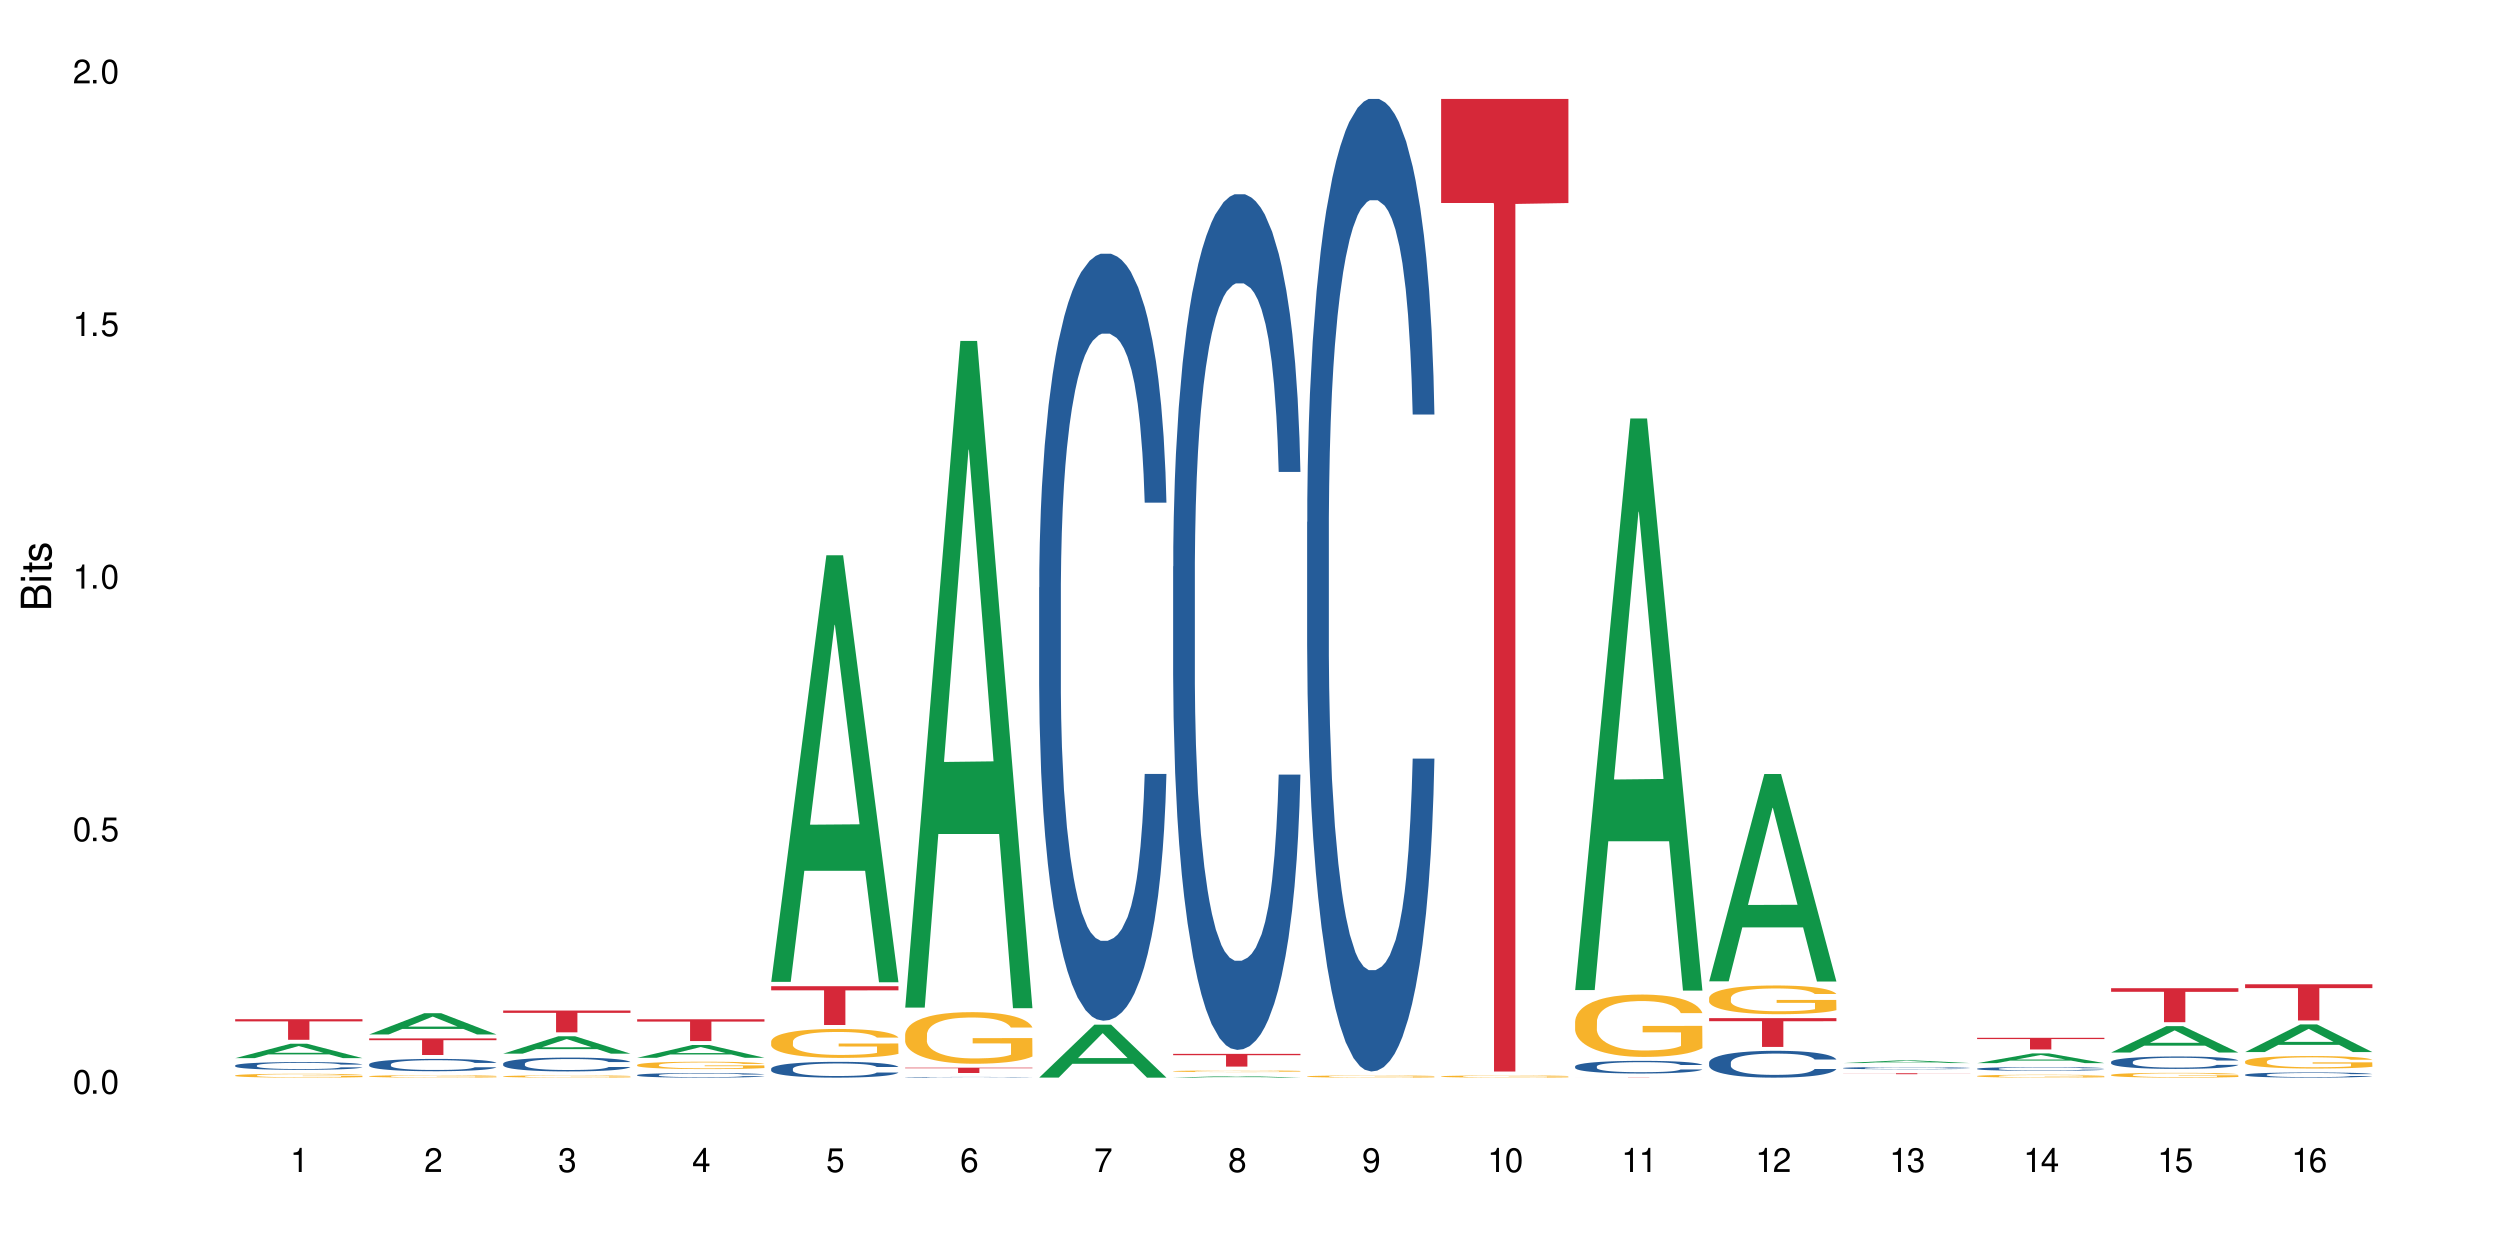 <?xml version="1.0" encoding="UTF-8"?>
<svg xmlns="http://www.w3.org/2000/svg" xmlns:xlink="http://www.w3.org/1999/xlink" width="720" height="360" viewBox="0 0 720 360">
<defs>
<g>
<g id="glyph-0-0">
</g>
<g id="glyph-0-1">
<path d="M 2.641 -6.938 C 2 -6.938 1.422 -6.656 1.078 -6.172 C 0.641 -5.562 0.406 -4.641 0.406 -3.359 C 0.406 -1.016 1.188 0.219 2.641 0.219 C 4.078 0.219 4.859 -1.016 4.859 -3.297 C 4.859 -4.641 4.656 -5.547 4.203 -6.172 C 3.844 -6.656 3.281 -6.938 2.641 -6.938 Z M 2.641 -6.188 C 3.547 -6.188 4 -5.25 4 -3.375 C 4 -1.406 3.562 -0.484 2.625 -0.484 C 1.734 -0.484 1.281 -1.438 1.281 -3.344 C 1.281 -5.25 1.734 -6.188 2.641 -6.188 Z M 2.641 -6.188 "/>
</g>
<g id="glyph-0-2">
<path d="M 1.828 -1 L 0.828 -1 L 0.828 0 L 1.828 0 Z M 1.828 -1 "/>
</g>
<g id="glyph-0-3">
<path d="M 4.562 -6.797 L 1.062 -6.797 L 0.547 -3.094 L 1.328 -3.094 C 1.719 -3.562 2.047 -3.734 2.578 -3.734 C 3.484 -3.734 4.062 -3.109 4.062 -2.094 C 4.062 -1.125 3.484 -0.531 2.578 -0.531 C 1.828 -0.531 1.375 -0.906 1.188 -1.672 L 0.328 -1.672 C 0.453 -1.109 0.547 -0.844 0.75 -0.594 C 1.125 -0.078 1.828 0.219 2.594 0.219 C 3.969 0.219 4.922 -0.781 4.922 -2.219 C 4.922 -3.562 4.031 -4.484 2.719 -4.484 C 2.25 -4.484 1.859 -4.359 1.469 -4.062 L 1.734 -5.969 L 4.562 -5.969 Z M 4.562 -6.797 "/>
</g>
<g id="glyph-0-4">
<path d="M 2.484 -4.938 L 2.484 0 L 3.328 0 L 3.328 -6.938 L 2.766 -6.938 C 2.469 -5.875 2.281 -5.734 0.984 -5.562 L 0.984 -4.938 Z M 2.484 -4.938 "/>
</g>
<g id="glyph-0-5">
<path d="M 4.859 -0.828 L 1.281 -0.828 C 1.359 -1.406 1.672 -1.781 2.5 -2.281 L 3.469 -2.828 C 4.406 -3.344 4.906 -4.062 4.906 -4.906 C 4.906 -5.484 4.672 -6.031 4.266 -6.406 C 3.859 -6.766 3.375 -6.938 2.719 -6.938 C 1.859 -6.938 1.219 -6.625 0.844 -6.031 C 0.609 -5.672 0.5 -5.234 0.484 -4.531 L 1.328 -4.531 C 1.359 -5.016 1.406 -5.281 1.531 -5.516 C 1.75 -5.938 2.188 -6.203 2.703 -6.203 C 3.469 -6.203 4.031 -5.641 4.031 -4.891 C 4.031 -4.344 3.719 -3.859 3.125 -3.516 L 2.234 -3 C 0.812 -2.172 0.406 -1.531 0.328 -0.016 L 4.859 -0.016 Z M 4.859 -0.828 "/>
</g>
<g id="glyph-0-6">
<path d="M 2.125 -3.188 L 2.578 -3.188 C 3.5 -3.188 3.984 -2.766 3.984 -1.922 C 3.984 -1.062 3.469 -0.531 2.594 -0.531 C 1.656 -0.531 1.203 -1 1.156 -2.016 L 0.312 -2.016 C 0.344 -1.453 0.438 -1.094 0.609 -0.781 C 0.953 -0.109 1.625 0.219 2.547 0.219 C 3.953 0.219 4.859 -0.625 4.859 -1.938 C 4.859 -2.828 4.516 -3.297 3.703 -3.594 C 4.344 -3.844 4.656 -4.328 4.656 -5.031 C 4.656 -6.219 3.875 -6.938 2.578 -6.938 C 1.203 -6.938 0.484 -6.172 0.453 -4.703 L 1.297 -4.703 C 1.312 -5.125 1.344 -5.359 1.453 -5.578 C 1.641 -5.969 2.062 -6.203 2.594 -6.203 C 3.344 -6.203 3.797 -5.75 3.797 -5 C 3.797 -4.516 3.609 -4.219 3.25 -4.047 C 3.016 -3.953 2.703 -3.922 2.125 -3.906 Z M 2.125 -3.188 "/>
</g>
<g id="glyph-0-7">
<path d="M 3.141 -1.672 L 3.141 0 L 3.984 0 L 3.984 -1.672 L 4.984 -1.672 L 4.984 -2.438 L 3.984 -2.438 L 3.984 -6.938 L 3.359 -6.938 L 0.266 -2.578 L 0.266 -1.672 Z M 3.141 -2.438 L 1 -2.438 L 3.141 -5.5 Z M 3.141 -2.438 "/>
</g>
<g id="glyph-0-8">
<path d="M 4.781 -5.125 C 4.609 -6.266 3.891 -6.938 2.844 -6.938 C 2.094 -6.938 1.422 -6.578 1.031 -5.953 C 0.594 -5.266 0.406 -4.422 0.406 -3.172 C 0.406 -2 0.578 -1.25 0.984 -0.641 C 1.359 -0.078 1.953 0.219 2.703 0.219 C 3.984 0.219 4.922 -0.75 4.922 -2.094 C 4.922 -3.375 4.062 -4.281 2.844 -4.281 C 2.172 -4.281 1.641 -4.031 1.281 -3.516 C 1.281 -5.234 1.828 -6.188 2.797 -6.188 C 3.391 -6.188 3.797 -5.797 3.938 -5.125 Z M 2.734 -3.531 C 3.547 -3.531 4.062 -2.953 4.062 -2.031 C 4.062 -1.156 3.484 -0.531 2.703 -0.531 C 1.922 -0.531 1.328 -1.188 1.328 -2.078 C 1.328 -2.938 1.906 -3.531 2.734 -3.531 Z M 2.734 -3.531 "/>
</g>
<g id="glyph-0-9">
<path d="M 4.984 -6.797 L 0.438 -6.797 L 0.438 -5.969 L 4.109 -5.969 C 2.5 -3.656 1.828 -2.234 1.328 0 L 2.219 0 C 2.594 -2.172 3.453 -4.047 4.984 -6.094 Z M 4.984 -6.797 "/>
</g>
<g id="glyph-0-10">
<path d="M 3.75 -3.656 C 4.469 -4.094 4.688 -4.438 4.688 -5.078 C 4.688 -6.172 3.844 -6.938 2.641 -6.938 C 1.438 -6.938 0.594 -6.172 0.594 -5.094 C 0.594 -4.438 0.812 -4.094 1.516 -3.656 C 0.734 -3.266 0.359 -2.703 0.359 -1.922 C 0.359 -0.656 1.281 0.219 2.641 0.219 C 3.984 0.219 4.922 -0.656 4.922 -1.922 C 4.922 -2.703 4.531 -3.266 3.75 -3.656 Z M 2.641 -6.188 C 3.359 -6.188 3.812 -5.75 3.812 -5.062 C 3.812 -4.406 3.344 -3.984 2.641 -3.984 C 1.922 -3.984 1.453 -4.406 1.453 -5.078 C 1.453 -5.75 1.922 -6.188 2.641 -6.188 Z M 2.641 -3.266 C 3.484 -3.266 4.062 -2.719 4.062 -1.906 C 4.062 -1.078 3.484 -0.531 2.625 -0.531 C 1.797 -0.531 1.219 -1.094 1.219 -1.906 C 1.219 -2.719 1.781 -3.266 2.641 -3.266 Z M 2.641 -3.266 "/>
</g>
<g id="glyph-0-11">
<path d="M 0.516 -1.578 C 0.672 -0.453 1.406 0.219 2.438 0.219 C 3.188 0.219 3.859 -0.141 4.266 -0.766 C 4.688 -1.453 4.891 -2.297 4.891 -3.547 C 4.891 -4.719 4.703 -5.453 4.312 -6.078 C 3.938 -6.641 3.344 -6.938 2.594 -6.938 C 1.297 -6.938 0.359 -5.969 0.359 -4.625 C 0.359 -3.344 1.234 -2.453 2.453 -2.453 C 3.094 -2.453 3.578 -2.672 4.016 -3.203 C 4 -1.484 3.469 -0.531 2.5 -0.531 C 1.906 -0.531 1.484 -0.906 1.359 -1.578 Z M 2.578 -6.203 C 3.375 -6.203 3.969 -5.531 3.969 -4.641 C 3.969 -3.797 3.391 -3.188 2.547 -3.188 C 1.734 -3.188 1.234 -3.766 1.234 -4.688 C 1.234 -5.562 1.797 -6.203 2.578 -6.203 Z M 2.578 -6.203 "/>
</g>
<g id="glyph-1-0">
</g>
<g id="glyph-1-1">
<path d="M 0 -0.953 L 0 -4.891 C 0 -5.719 -0.234 -6.344 -0.734 -6.797 C -1.188 -7.234 -1.812 -7.469 -2.5 -7.469 C -3.547 -7.469 -4.188 -7 -4.625 -5.875 C -4.984 -6.688 -5.625 -7.094 -6.531 -7.094 C -7.172 -7.094 -7.734 -6.859 -8.141 -6.391 C -8.562 -5.922 -8.75 -5.344 -8.75 -4.5 L -8.75 -0.953 Z M -4.984 -2.062 L -7.766 -2.062 L -7.766 -4.219 C -7.766 -4.844 -7.688 -5.203 -7.453 -5.5 C -7.219 -5.812 -6.859 -5.969 -6.375 -5.969 C -5.891 -5.969 -5.531 -5.812 -5.297 -5.5 C -5.062 -5.203 -4.984 -4.844 -4.984 -4.219 Z M -0.984 -2.062 L -4 -2.062 L -4 -4.781 C -4 -5.766 -3.438 -6.359 -2.484 -6.359 C -1.547 -6.359 -0.984 -5.766 -0.984 -4.781 Z M -0.984 -2.062 "/>
</g>
<g id="glyph-1-2">
<path d="M -6.281 -1.797 L -6.281 -0.797 L 0 -0.797 L 0 -1.797 Z M -8.75 -1.797 L -8.75 -0.797 L -7.484 -0.797 L -7.484 -1.797 Z M -8.75 -1.797 "/>
</g>
<g id="glyph-1-3">
<path d="M -6.281 -3.047 L -6.281 -2.016 L -8.016 -2.016 L -8.016 -1.016 L -6.281 -1.016 L -6.281 -0.172 L -5.469 -0.172 L -5.469 -1.016 L -0.719 -1.016 C -0.078 -1.016 0.281 -1.453 0.281 -2.234 C 0.281 -2.5 0.25 -2.719 0.188 -3.047 L -0.641 -3.047 C -0.609 -2.906 -0.594 -2.766 -0.594 -2.562 C -0.594 -2.141 -0.719 -2.016 -1.156 -2.016 L -5.469 -2.016 L -5.469 -3.047 Z M -6.281 -3.047 "/>
</g>
<g id="glyph-1-4">
<path d="M -4.531 -5.25 C -5.766 -5.25 -6.469 -4.422 -6.469 -2.969 C -6.469 -1.516 -5.719 -0.562 -4.547 -0.562 C -3.562 -0.562 -3.094 -1.062 -2.734 -2.562 L -2.516 -3.484 C -2.344 -4.188 -2.094 -4.469 -1.641 -4.469 C -1.047 -4.469 -0.641 -3.875 -0.641 -3 C -0.641 -2.453 -0.797 -2 -1.062 -1.75 C -1.25 -1.594 -1.422 -1.531 -1.875 -1.469 L -1.875 -0.406 C -0.422 -0.453 0.281 -1.266 0.281 -2.922 C 0.281 -4.5 -0.5 -5.516 -1.719 -5.516 C -2.656 -5.516 -3.172 -4.984 -3.469 -3.734 L -3.703 -2.766 C -3.891 -1.953 -4.156 -1.609 -4.594 -1.609 C -5.188 -1.609 -5.547 -2.125 -5.547 -2.938 C -5.547 -3.75 -5.203 -4.172 -4.531 -4.203 Z M -4.531 -5.25 "/>
</g>
</g>
</defs>
<rect x="-72" y="-36" width="864" height="432" fill="rgb(100%, 100%, 100%)" fill-opacity="1"/>
<path fill-rule="nonzero" fill="rgb(6.275%, 58.824%, 28.235%)" fill-opacity="1" d="M 67.73 304.742 L 67.77 304.738 L 83.633 300.598 L 88.449 300.598 L 104.391 304.746 L 98.789 304.746 L 94.797 303.664 L 77.289 303.664 L 73.371 304.742 L 67.73 304.742 L 78.973 303.215 L 93.191 303.211 L 86.102 301.273 L 86.023 301.27 L 85.945 301.281 L 78.934 303.211 L 78.973 303.215 Z M 67.73 304.742 "/>
<path fill-rule="nonzero" fill="rgb(14.51%, 36.078%, 60%)" fill-opacity="1" d="M 67.73 306.852 L 67.777 306.852 L 67.777 306.801 L 67.91 306.723 L 68.223 306.625 L 68.535 306.559 L 69.34 306.438 L 70.457 306.32 L 71.621 306.23 L 72.469 306.176 L 73.23 306.137 L 74.973 306.059 L 76.09 306.023 L 77.297 305.988 L 78.773 305.953 L 79.848 305.93 L 82.262 305.898 L 84.051 305.883 L 85.434 305.879 L 88.43 305.879 L 90.219 305.887 L 91.516 305.898 L 92.945 305.914 L 94.152 305.93 L 96.254 305.977 L 98.133 306.035 L 98.98 306.066 L 100.324 306.129 L 101.352 306.191 L 102.066 306.246 L 102.871 306.32 L 103.586 306.414 L 104.125 306.516 L 104.391 306.605 L 98.133 306.605 L 97.82 306.523 L 97.461 306.461 L 96.793 306.375 L 96.121 306.316 L 95.184 306.258 L 94.332 306.219 L 93.172 306.18 L 92.141 306.156 L 91.07 306.137 L 90.039 306.125 L 88.074 306.113 L 85.793 306.113 L 84.945 306.117 L 83.199 306.133 L 82.262 306.145 L 80.918 306.176 L 79.98 306.203 L 78.863 306.242 L 78.102 306.277 L 77.164 306.332 L 76.492 306.379 L 75.734 306.445 L 75.285 306.496 L 74.883 306.555 L 74.527 306.621 L 74.258 306.691 L 74.078 306.77 L 73.988 306.844 L 73.988 307.16 L 74.078 307.234 L 74.305 307.32 L 74.883 307.445 L 75.734 307.551 L 76.719 307.637 L 77.656 307.699 L 78.191 307.727 L 78.906 307.762 L 80.027 307.801 L 81.637 307.844 L 82.574 307.859 L 84.004 307.875 L 85.48 307.883 L 87.449 307.883 L 89.191 307.875 L 90.352 307.867 L 91.559 307.848 L 93.215 307.812 L 94.242 307.781 L 95.137 307.742 L 95.809 307.703 L 96.254 307.672 L 96.926 307.609 L 97.461 307.539 L 97.863 307.465 L 98.133 307.398 L 104.391 307.398 L 104.125 307.48 L 103.723 307.559 L 103.32 307.617 L 102.691 307.688 L 101.977 307.754 L 100.949 307.824 L 100.102 307.871 L 98.98 307.922 L 97.953 307.961 L 96.836 307.996 L 95.184 308.039 L 94.109 308.059 L 92.945 308.078 L 91.559 308.094 L 89.816 308.105 L 87.938 308.113 L 86.195 308.117 L 84.316 308.113 L 82.934 308.105 L 81.098 308.086 L 78.82 308.051 L 77.164 308.012 L 75.867 307.973 L 74.75 307.93 L 73.5 307.875 L 71.891 307.785 L 70.906 307.715 L 70.234 307.66 L 69.473 307.578 L 68.938 307.508 L 68.312 307.395 L 67.863 307.246 L 67.73 307.137 Z M 67.73 306.852 "/>
<path fill-rule="nonzero" fill="rgb(96.863%, 70.196%, 16.863%)" fill-opacity="1" d="M 67.73 309.727 L 67.777 309.727 L 67.777 309.707 L 67.953 309.66 L 68.402 309.598 L 68.984 309.543 L 69.609 309.504 L 70.012 309.48 L 70.684 309.453 L 71.262 309.43 L 72.738 309.383 L 74.617 309.34 L 75.645 309.324 L 76.809 309.305 L 78.461 309.285 L 79.223 309.277 L 81.547 309.262 L 84.184 309.254 L 87.09 309.25 L 88.43 309.25 L 90.266 309.254 L 92.77 309.266 L 94.199 309.277 L 95.316 309.285 L 96.477 309.301 L 97.91 309.32 L 99.25 309.344 L 100.324 309.367 L 101.395 309.398 L 102.289 309.43 L 103.051 309.469 L 103.723 309.512 L 104.125 309.547 L 104.391 309.582 L 98.176 309.582 L 97.82 309.547 L 97.418 309.52 L 96.746 309.484 L 96.074 309.461 L 95.406 309.441 L 94.152 309.414 L 93.082 309.398 L 91.738 309.383 L 90.441 309.375 L 88.969 309.367 L 85.703 309.367 L 83.559 309.375 L 82.305 309.383 L 81.41 309.391 L 80.16 309.406 L 79.398 309.418 L 78.953 309.426 L 77.613 309.457 L 76.719 309.484 L 76.227 309.504 L 75.602 309.535 L 75.152 309.562 L 74.66 309.605 L 74.391 309.633 L 74.035 309.703 L 73.988 309.887 L 74.125 309.926 L 74.391 309.969 L 74.75 310.004 L 75.285 310.043 L 75.824 310.07 L 76.762 310.113 L 77.566 310.137 L 78.191 310.156 L 79.398 310.184 L 79.891 310.191 L 81.055 310.211 L 82.262 310.227 L 83.738 310.238 L 84.855 310.242 L 86.641 310.25 L 88.922 310.25 L 91.605 310.242 L 93.305 310.234 L 94.465 310.227 L 95.227 310.219 L 96.164 310.207 L 96.836 310.199 L 97.461 310.188 L 98.223 310.168 L 98.223 309.926 L 87.18 309.926 L 87.18 309.809 L 104.348 309.809 L 104.391 310.207 L 103.453 310.234 L 102.289 310.262 L 101.172 310.281 L 100.012 310.301 L 98.355 310.32 L 97.016 310.332 L 94.957 310.344 L 93.082 310.355 L 91.113 310.359 L 89.371 310.363 L 85.48 310.363 L 83.512 310.355 L 81.949 310.348 L 80.516 310.336 L 79.086 310.324 L 77.297 310.305 L 76.137 310.285 L 74.93 310.266 L 73.723 310.238 L 72.648 310.211 L 71.934 310.191 L 71.219 310.164 L 70.457 310.137 L 69.742 310.102 L 69.207 310.07 L 68.715 310.035 L 68.355 310 L 68 309.953 L 67.82 309.918 L 67.73 309.887 Z M 67.73 309.727 "/>
<path fill-rule="nonzero" fill="rgb(83.922%, 15.686%, 22.353%)" fill-opacity="1" d="M 67.73 293.52 L 104.391 293.52 L 104.391 294.156 L 89.113 294.16 L 89.113 299.465 L 82.965 299.465 L 82.965 294.168 L 82.875 294.156 L 67.73 294.156 Z M 67.73 293.52 "/>
<path fill-rule="nonzero" fill="rgb(6.275%, 58.824%, 28.235%)" fill-opacity="1" d="M 106.32 297.922 L 106.359 297.914 L 122.223 291.793 L 127.039 291.793 L 142.98 297.926 L 137.383 297.926 L 133.387 296.324 L 115.879 296.324 L 111.961 297.922 L 106.32 297.922 L 117.562 295.664 L 131.781 295.656 L 124.691 292.793 L 124.613 292.789 L 124.535 292.805 L 117.523 295.656 L 117.562 295.664 Z M 106.32 297.922 "/>
<path fill-rule="nonzero" fill="rgb(14.51%, 36.078%, 60%)" fill-opacity="1" d="M 106.32 306.512 L 106.367 306.508 L 106.367 306.434 L 106.5 306.309 L 106.812 306.152 L 107.125 306.047 L 107.93 305.855 L 109.047 305.668 L 110.211 305.527 L 111.059 305.441 L 111.82 305.379 L 113.562 305.258 L 114.684 305.195 L 115.891 305.141 L 117.363 305.086 L 118.438 305.055 L 120.852 305 L 122.641 304.98 L 124.027 304.969 L 127.02 304.969 L 128.809 304.98 L 130.105 305 L 131.535 305.023 L 132.742 305.055 L 134.844 305.125 L 136.723 305.215 L 137.574 305.27 L 138.914 305.367 L 139.941 305.465 L 140.656 305.551 L 141.461 305.668 L 142.176 305.816 L 142.715 305.98 L 142.98 306.121 L 136.723 306.121 L 136.41 305.992 L 136.051 305.891 L 135.383 305.758 L 134.711 305.664 L 133.773 305.57 L 132.922 305.508 L 131.762 305.445 L 130.73 305.406 L 129.66 305.379 L 128.629 305.359 L 126.664 305.34 L 124.383 305.34 L 123.535 305.344 L 121.789 305.371 L 120.852 305.395 L 119.512 305.441 L 118.57 305.48 L 117.453 305.547 L 116.695 305.602 L 115.754 305.688 L 115.086 305.762 L 114.324 305.867 L 113.879 305.949 L 113.473 306.039 L 113.117 306.145 L 112.848 306.262 L 112.668 306.379 L 112.582 306.496 L 112.582 307 L 112.668 307.117 L 112.895 307.254 L 113.473 307.449 L 114.324 307.621 L 115.309 307.758 L 116.246 307.855 L 116.781 307.902 L 117.5 307.953 L 118.617 308.02 L 120.227 308.082 L 121.164 308.109 L 122.594 308.133 L 124.07 308.148 L 126.039 308.148 L 127.781 308.133 L 128.945 308.117 L 130.152 308.094 L 131.805 308.035 L 132.832 307.984 L 133.727 307.922 L 134.398 307.863 L 134.844 307.809 L 135.516 307.711 L 136.051 307.598 L 136.453 307.484 L 136.723 307.375 L 142.98 307.375 L 142.715 307.504 L 142.312 307.633 L 141.91 307.727 L 141.281 307.84 L 140.566 307.941 L 139.539 308.055 L 138.691 308.129 L 137.574 308.207 L 136.543 308.27 L 135.426 308.324 L 133.773 308.391 L 132.699 308.422 L 131.535 308.453 L 130.152 308.477 L 128.406 308.5 L 126.531 308.516 L 124.785 308.516 L 122.906 308.512 L 121.523 308.496 L 119.688 308.469 L 117.41 308.41 L 115.754 308.348 L 114.457 308.285 L 113.34 308.223 L 112.09 308.133 L 110.48 307.992 L 109.496 307.883 L 108.824 307.789 L 108.066 307.664 L 107.527 307.551 L 106.902 307.367 L 106.457 307.141 L 106.32 306.961 Z M 106.32 306.512 "/>
<path fill-rule="nonzero" fill="rgb(96.863%, 70.196%, 16.863%)" fill-opacity="1" d="M 106.32 309.957 L 106.367 309.953 L 106.367 309.941 L 106.543 309.914 L 106.992 309.871 L 107.574 309.84 L 108.199 309.812 L 108.602 309.797 L 109.273 309.777 L 109.852 309.766 L 111.328 309.734 L 113.207 309.707 L 114.234 309.695 L 115.398 309.684 L 117.051 309.672 L 117.812 309.668 L 120.137 309.656 L 122.773 309.652 L 125.68 309.648 L 127.02 309.648 L 128.855 309.652 L 131.359 309.66 L 132.789 309.668 L 133.906 309.672 L 135.07 309.68 L 136.5 309.695 L 137.84 309.711 L 138.914 309.727 L 139.988 309.746 L 140.879 309.766 L 141.641 309.789 L 142.312 309.816 L 142.715 309.84 L 142.98 309.863 L 136.77 309.863 L 136.41 309.84 L 136.008 309.82 L 135.336 309.801 L 134.668 309.785 L 133.996 309.773 L 132.742 309.754 L 131.672 309.746 L 130.328 309.734 L 129.031 309.73 L 127.559 309.727 L 126.664 309.723 L 124.293 309.723 L 122.148 309.73 L 120.895 309.734 L 120.004 309.738 L 118.75 309.75 L 117.988 309.758 L 117.543 309.762 L 116.203 309.781 L 115.309 309.801 L 114.816 309.812 L 114.191 309.832 L 113.742 309.852 L 113.25 309.875 L 112.984 309.895 L 112.625 309.941 L 112.582 310.059 L 112.715 310.082 L 112.984 310.109 L 113.34 310.133 L 113.879 310.156 L 114.414 310.176 L 115.352 310.203 L 116.156 310.219 L 116.781 310.23 L 117.988 310.246 L 118.48 310.254 L 119.645 310.266 L 120.852 310.273 L 122.328 310.281 L 123.445 310.285 L 125.234 310.289 L 127.512 310.289 L 130.195 310.285 L 131.895 310.281 L 133.059 310.277 L 133.816 310.27 L 134.754 310.266 L 135.426 310.258 L 136.051 310.25 L 136.812 310.238 L 136.812 310.082 L 125.77 310.082 L 125.77 310.008 L 142.938 310.008 L 142.98 310.266 L 142.043 310.281 L 140.879 310.297 L 139.762 310.312 L 138.602 310.324 L 136.945 310.336 L 135.605 310.344 L 133.547 310.352 L 131.672 310.359 L 129.703 310.363 L 124.07 310.363 L 122.102 310.359 L 120.539 310.355 L 119.109 310.348 L 117.676 310.34 L 115.891 310.324 L 114.727 310.312 L 113.52 310.301 L 112.312 310.285 L 111.238 310.266 L 110.523 310.254 L 109.809 310.238 L 109.047 310.219 L 108.332 310.195 L 107.797 310.176 L 107.305 310.152 L 106.945 310.129 L 106.59 310.102 L 106.41 310.078 L 106.32 310.059 Z M 106.32 309.957 "/>
<path fill-rule="nonzero" fill="rgb(83.922%, 15.686%, 22.353%)" fill-opacity="1" d="M 106.32 299.059 L 142.98 299.059 L 142.98 299.57 L 127.703 299.574 L 127.703 303.836 L 121.555 303.836 L 121.555 299.578 L 121.465 299.57 L 106.32 299.57 Z M 106.32 299.059 "/>
<path fill-rule="nonzero" fill="rgb(6.275%, 58.824%, 28.235%)" fill-opacity="1" d="M 144.91 303.449 L 144.949 303.445 L 160.812 298.445 L 165.633 298.445 L 181.574 303.457 L 175.973 303.457 L 171.977 302.148 L 154.469 302.148 L 150.551 303.449 L 144.91 303.449 L 156.152 301.605 L 170.371 301.602 L 163.281 299.266 L 163.203 299.262 L 163.125 299.273 L 156.113 301.602 L 156.152 301.605 Z M 144.91 303.449 "/>
<path fill-rule="nonzero" fill="rgb(14.51%, 36.078%, 60%)" fill-opacity="1" d="M 144.91 306.32 L 144.957 306.316 L 144.957 306.23 L 145.09 306.094 L 145.402 305.918 L 145.715 305.797 L 146.52 305.582 L 147.641 305.375 L 148.801 305.215 L 149.652 305.121 L 150.41 305.047 L 152.156 304.91 L 153.273 304.844 L 154.48 304.781 L 155.953 304.719 L 157.027 304.684 L 159.441 304.625 L 161.23 304.598 L 162.617 304.586 L 165.613 304.586 L 167.398 304.602 L 168.695 304.621 L 170.129 304.648 L 171.336 304.684 L 173.434 304.762 L 175.312 304.863 L 176.164 304.922 L 177.504 305.035 L 178.531 305.145 L 179.246 305.238 L 180.051 305.375 L 180.77 305.539 L 181.305 305.723 L 181.574 305.883 L 175.312 305.883 L 175 305.734 L 174.645 305.621 L 173.973 305.473 L 173.301 305.367 L 172.363 305.262 L 171.512 305.191 L 170.352 305.125 L 169.324 305.078 L 168.25 305.047 L 167.223 305.023 L 165.254 305.004 L 162.973 305.004 L 162.125 305.012 L 160.379 305.039 L 159.441 305.066 L 158.102 305.117 L 157.16 305.164 L 156.043 305.234 L 155.285 305.297 L 154.344 305.395 L 153.676 305.477 L 152.914 305.598 L 152.469 305.688 L 152.066 305.789 L 151.707 305.91 L 151.438 306.039 L 151.262 306.172 L 151.172 306.305 L 151.172 306.867 L 151.262 307 L 151.484 307.152 L 152.066 307.375 L 152.914 307.566 L 153.898 307.719 L 154.836 307.828 L 155.375 307.883 L 156.09 307.938 L 157.207 308.012 L 158.816 308.086 L 159.754 308.113 L 161.184 308.145 L 162.66 308.156 L 164.629 308.156 L 166.371 308.145 L 167.535 308.125 L 168.742 308.098 L 170.395 308.035 L 171.422 307.977 L 172.316 307.906 L 172.988 307.836 L 173.434 307.777 L 174.105 307.664 L 174.645 307.543 L 175.047 307.414 L 175.312 307.289 L 181.574 307.289 L 181.305 307.438 L 180.902 307.578 L 180.5 307.684 L 179.875 307.812 L 179.156 307.926 L 178.129 308.051 L 177.281 308.137 L 176.164 308.227 L 175.133 308.297 L 174.016 308.359 L 172.363 308.43 L 171.289 308.469 L 170.129 308.5 L 168.742 308.531 L 166.996 308.555 L 165.121 308.57 L 163.375 308.574 L 161.5 308.566 L 160.113 308.551 L 158.281 308.52 L 156 308.453 L 154.344 308.383 L 153.047 308.316 L 151.93 308.242 L 150.68 308.145 L 149.07 307.984 L 148.086 307.859 L 147.414 307.758 L 146.656 307.613 L 146.117 307.488 L 145.492 307.285 L 145.047 307.023 L 144.91 306.824 Z M 144.91 306.32 "/>
<path fill-rule="nonzero" fill="rgb(96.863%, 70.196%, 16.863%)" fill-opacity="1" d="M 144.91 309.988 L 144.957 309.988 L 144.957 309.977 L 145.137 309.949 L 145.582 309.91 L 146.164 309.879 L 146.789 309.855 L 147.191 309.844 L 147.863 309.824 L 148.445 309.812 L 149.918 309.785 L 151.797 309.758 L 152.824 309.75 L 153.988 309.738 L 155.641 309.727 L 156.402 309.723 L 158.727 309.715 L 161.363 309.707 L 167.445 309.707 L 169.949 309.715 L 171.379 309.723 L 172.496 309.727 L 173.66 309.734 L 175.09 309.746 L 176.43 309.762 L 178.578 309.793 L 179.473 309.812 L 180.23 309.832 L 180.902 309.859 L 181.305 309.879 L 181.574 309.902 L 175.359 309.902 L 175 309.879 L 174.598 309.863 L 173.926 309.844 L 173.258 309.828 L 172.586 309.816 L 171.336 309.801 L 170.262 309.793 L 168.922 309.785 L 167.625 309.777 L 166.148 309.777 L 165.254 309.773 L 162.883 309.773 L 160.738 309.777 L 159.488 309.785 L 158.594 309.789 L 157.34 309.797 L 156.582 309.805 L 156.133 309.809 L 154.793 309.828 L 153.898 309.844 L 153.406 309.855 L 152.781 309.875 L 152.332 309.891 L 151.84 309.914 L 151.574 309.934 L 151.215 309.973 L 151.172 310.082 L 151.305 310.105 L 151.574 310.129 L 151.93 310.152 L 152.469 310.176 L 153.004 310.191 L 153.941 310.215 L 154.746 310.23 L 155.375 310.242 L 156.582 310.258 L 157.07 310.262 L 158.234 310.273 L 159.441 310.281 L 160.918 310.289 L 162.035 310.293 L 163.824 310.297 L 166.102 310.297 L 168.785 310.293 L 170.484 310.289 L 171.648 310.281 L 172.406 310.277 L 173.348 310.273 L 174.016 310.266 L 174.645 310.258 L 175.402 310.25 L 175.402 310.105 L 164.359 310.105 L 164.359 310.035 L 181.527 310.035 L 181.574 310.273 L 180.633 310.289 L 179.473 310.305 L 178.352 310.316 L 177.191 310.324 L 175.535 310.336 L 174.195 310.344 L 172.141 310.352 L 170.262 310.359 L 168.293 310.363 L 162.66 310.363 L 160.695 310.359 L 159.129 310.355 L 157.699 310.348 L 156.266 310.34 L 154.48 310.328 L 153.316 310.316 L 152.109 310.305 L 150.902 310.289 L 149.828 310.273 L 149.113 310.262 L 148.398 310.246 L 147.641 310.23 L 146.922 310.207 L 146.387 310.191 L 145.895 310.168 L 145.539 310.148 L 145.18 310.121 L 145 310.102 L 144.91 310.082 Z M 144.91 309.988 "/>
<path fill-rule="nonzero" fill="rgb(83.922%, 15.686%, 22.353%)" fill-opacity="1" d="M 144.91 291.027 L 181.574 291.027 L 181.574 291.699 L 166.293 291.703 L 166.293 297.312 L 160.145 297.312 L 160.145 291.711 L 160.059 291.699 L 144.91 291.699 Z M 144.91 291.027 "/>
<path fill-rule="nonzero" fill="rgb(6.275%, 58.824%, 28.235%)" fill-opacity="1" d="M 183.5 304.641 L 183.543 304.637 L 199.402 300.953 L 204.223 300.953 L 220.164 304.645 L 214.562 304.645 L 210.566 303.68 L 193.059 303.68 L 189.141 304.641 L 183.5 304.641 L 194.742 303.281 L 208.961 303.277 L 201.871 301.555 L 201.793 301.551 L 201.715 301.562 L 194.703 303.277 L 194.742 303.281 Z M 183.5 304.641 "/>
<path fill-rule="nonzero" fill="rgb(14.51%, 36.078%, 60%)" fill-opacity="1" d="M 183.5 309.609 L 183.547 309.609 L 183.547 309.578 L 183.68 309.531 L 183.992 309.473 L 184.309 309.434 L 185.113 309.363 L 186.23 309.293 L 187.391 309.238 L 188.242 309.207 L 189 309.184 L 190.746 309.137 L 191.863 309.113 L 193.07 309.094 L 194.543 309.074 L 195.617 309.059 L 198.031 309.039 L 199.82 309.031 L 201.207 309.027 L 204.203 309.027 L 205.988 309.035 L 207.285 309.039 L 208.719 309.051 L 209.926 309.059 L 212.027 309.086 L 213.902 309.121 L 214.754 309.141 L 216.094 309.18 L 217.121 309.215 L 217.84 309.246 L 218.645 309.293 L 219.359 309.348 L 219.895 309.41 L 220.164 309.461 L 213.902 309.461 L 213.59 309.414 L 213.234 309.375 L 212.562 309.324 L 211.891 309.289 L 210.953 309.254 L 210.102 309.23 L 208.941 309.207 L 207.914 309.191 L 206.84 309.184 L 205.812 309.176 L 203.844 309.168 L 201.562 309.168 L 200.715 309.172 L 198.973 309.18 L 198.031 309.188 L 196.691 309.207 L 195.754 309.223 L 194.633 309.246 L 193.875 309.266 L 192.934 309.297 L 192.266 309.328 L 191.504 309.367 L 191.059 309.398 L 190.656 309.43 L 190.297 309.473 L 190.031 309.516 L 189.852 309.559 L 189.762 309.602 L 189.762 309.793 L 189.852 309.836 L 190.074 309.887 L 190.656 309.961 L 191.504 310.027 L 192.488 310.078 L 193.426 310.113 L 193.965 310.133 L 194.68 310.152 L 195.797 310.176 L 197.406 310.199 L 198.344 310.211 L 199.777 310.219 L 201.25 310.227 L 203.219 310.227 L 204.961 310.219 L 206.125 310.215 L 207.332 310.203 L 208.984 310.184 L 210.016 310.164 L 210.906 310.141 L 211.578 310.117 L 212.027 310.098 L 212.695 310.059 L 213.234 310.02 L 213.637 309.977 L 213.902 309.934 L 220.164 309.934 L 219.895 309.984 L 219.492 310.031 L 219.09 310.066 L 218.465 310.109 L 217.75 310.148 L 216.719 310.191 L 215.871 310.219 L 214.754 310.25 L 213.727 310.273 L 212.605 310.293 L 210.953 310.316 L 209.879 310.328 L 208.719 310.34 L 207.332 310.352 L 205.586 310.359 L 203.711 310.363 L 200.09 310.363 L 198.703 310.355 L 196.871 310.348 L 194.59 310.324 L 192.934 310.301 L 191.641 310.277 L 190.52 310.254 L 189.27 310.219 L 187.66 310.168 L 186.676 310.125 L 186.004 310.09 L 185.246 310.043 L 184.711 310 L 184.082 309.934 L 183.637 309.844 L 183.5 309.777 Z M 183.5 309.609 "/>
<path fill-rule="nonzero" fill="rgb(96.863%, 70.196%, 16.863%)" fill-opacity="1" d="M 183.5 306.684 L 183.547 306.684 L 183.547 306.645 L 183.727 306.555 L 184.172 306.438 L 184.754 306.336 L 185.379 306.258 L 185.781 306.219 L 186.453 306.16 L 187.035 306.117 L 188.508 306.031 L 190.387 305.949 L 191.414 305.914 L 192.578 305.883 L 194.23 305.844 L 194.992 305.832 L 197.316 305.801 L 199.953 305.781 L 202.859 305.773 L 204.203 305.777 L 206.035 305.785 L 208.539 305.805 L 209.969 305.824 L 211.086 305.844 L 212.25 305.871 L 213.68 305.91 L 215.02 305.957 L 216.094 306 L 217.168 306.059 L 218.062 306.121 L 218.82 306.191 L 219.492 306.27 L 219.895 306.34 L 220.164 306.406 L 213.949 306.406 L 213.59 306.34 L 213.188 306.285 L 212.52 306.223 L 211.848 306.176 L 211.176 306.141 L 209.926 306.09 L 208.852 306.059 L 207.512 306.031 L 206.215 306.012 L 204.738 306 L 203.844 305.996 L 201.477 305.996 L 199.328 306.012 L 198.078 306.027 L 197.184 306.043 L 195.93 306.07 L 195.172 306.094 L 194.723 306.109 L 193.383 306.172 L 192.488 306.223 L 191.996 306.262 L 191.371 306.32 L 190.922 306.371 L 190.434 306.449 L 190.164 306.508 L 189.805 306.641 L 189.762 306.988 L 189.895 307.062 L 190.164 307.141 L 190.52 307.211 L 191.059 307.285 L 191.594 307.34 L 192.531 307.414 L 193.336 307.465 L 193.965 307.5 L 195.172 307.551 L 195.664 307.57 L 196.824 307.605 L 198.031 307.633 L 199.508 307.652 L 200.625 307.664 L 202.414 307.676 L 204.695 307.676 L 207.375 307.664 L 209.074 307.648 L 210.238 307.633 L 210.996 307.621 L 211.938 307.598 L 212.605 307.578 L 213.234 307.559 L 213.992 307.523 L 213.992 307.062 L 202.949 307.059 L 202.949 306.844 L 220.117 306.84 L 220.164 307.598 L 219.223 307.648 L 218.062 307.699 L 216.945 307.738 L 215.781 307.773 L 214.129 307.809 L 212.785 307.832 L 210.73 307.859 L 208.852 307.875 L 206.883 307.887 L 205.141 307.895 L 203.086 307.895 L 201.25 307.891 L 199.285 307.879 L 197.719 307.867 L 196.289 307.848 L 194.859 307.82 L 193.07 307.781 L 191.906 307.746 L 190.699 307.707 L 189.492 307.656 L 188.418 307.605 L 187.703 307.566 L 186.988 307.52 L 186.23 307.461 L 185.516 307.395 L 184.977 307.336 L 184.484 307.266 L 184.129 307.203 L 183.77 307.117 L 183.59 307.047 L 183.5 306.984 Z M 183.5 306.684 "/>
<path fill-rule="nonzero" fill="rgb(83.922%, 15.686%, 22.353%)" fill-opacity="1" d="M 183.5 293.547 L 220.164 293.547 L 220.164 294.219 L 204.883 294.223 L 204.883 299.82 L 198.738 299.82 L 198.738 294.23 L 198.648 294.219 L 183.5 294.219 Z M 183.5 293.547 "/>
<path fill-rule="nonzero" fill="rgb(6.275%, 58.824%, 28.235%)" fill-opacity="1" d="M 222.094 282.773 L 222.133 282.66 L 237.996 159.914 L 242.812 159.914 L 258.754 282.891 L 253.152 282.891 L 249.156 250.789 L 231.648 250.789 L 227.73 282.773 L 222.094 282.773 L 233.332 237.512 L 247.551 237.395 L 240.461 180.008 L 240.383 179.891 L 240.305 180.238 L 233.293 237.395 L 233.332 237.512 Z M 222.094 282.773 "/>
<path fill-rule="nonzero" fill="rgb(14.51%, 36.078%, 60%)" fill-opacity="1" d="M 222.094 307.793 L 222.137 307.789 L 222.137 307.688 L 222.27 307.531 L 222.586 307.332 L 222.898 307.195 L 223.703 306.949 L 224.82 306.711 L 225.98 306.527 L 226.832 306.418 L 227.59 306.336 L 229.336 306.184 L 230.453 306.102 L 231.66 306.031 L 233.137 305.961 L 234.207 305.922 L 236.621 305.855 L 238.41 305.824 L 239.797 305.812 L 242.793 305.812 L 244.582 305.828 L 245.879 305.848 L 247.309 305.883 L 248.516 305.922 L 250.617 306.012 L 252.492 306.129 L 253.344 306.195 L 254.684 306.324 L 255.715 306.449 L 256.43 306.559 L 257.234 306.711 L 257.949 306.898 L 258.484 307.109 L 258.754 307.289 L 252.492 307.289 L 252.18 307.121 L 251.824 306.992 L 251.152 306.824 L 250.48 306.703 L 249.543 306.582 L 248.695 306.504 L 247.531 306.422 L 246.504 306.375 L 245.43 306.336 L 244.402 306.312 L 242.434 306.285 L 240.156 306.285 L 239.305 306.293 L 237.562 306.328 L 236.621 306.355 L 235.281 306.414 L 234.344 306.469 L 233.227 306.551 L 232.465 306.625 L 231.527 306.73 L 230.855 306.828 L 230.094 306.965 L 229.648 307.07 L 229.246 307.184 L 228.887 307.324 L 228.621 307.469 L 228.441 307.621 L 228.352 307.773 L 228.352 308.418 L 228.441 308.566 L 228.664 308.742 L 229.246 308.996 L 230.094 309.215 L 231.078 309.391 L 232.016 309.516 L 232.555 309.574 L 233.27 309.641 L 234.387 309.723 L 235.996 309.809 L 236.934 309.84 L 238.367 309.875 L 239.84 309.891 L 241.809 309.891 L 243.551 309.875 L 244.715 309.852 L 245.922 309.82 L 247.574 309.75 L 248.605 309.684 L 249.5 309.602 L 250.168 309.523 L 250.617 309.457 L 251.285 309.328 L 251.824 309.188 L 252.227 309.043 L 252.492 308.898 L 258.754 308.898 L 258.484 309.066 L 258.082 309.227 L 257.68 309.348 L 257.055 309.496 L 256.34 309.625 L 255.309 309.77 L 254.461 309.863 L 253.344 309.969 L 252.316 310.047 L 251.199 310.117 L 249.543 310.203 L 248.469 310.242 L 247.309 310.281 L 245.922 310.312 L 244.18 310.344 L 242.301 310.359 L 240.559 310.363 L 238.68 310.355 L 237.293 310.34 L 235.461 310.301 L 233.18 310.227 L 231.527 310.148 L 230.23 310.07 L 229.113 309.984 L 227.859 309.875 L 226.25 309.691 L 225.266 309.547 L 224.598 309.434 L 223.836 309.27 L 223.301 309.125 L 222.672 308.891 L 222.227 308.598 L 222.094 308.367 Z M 222.094 307.793 "/>
<path fill-rule="nonzero" fill="rgb(96.863%, 70.196%, 16.863%)" fill-opacity="1" d="M 222.094 299.91 L 222.137 299.902 L 222.137 299.75 L 222.316 299.41 L 222.762 298.938 L 223.344 298.547 L 223.969 298.242 L 224.371 298.082 L 225.043 297.855 L 225.625 297.688 L 227.098 297.344 L 228.977 297.023 L 230.004 296.887 L 231.168 296.758 L 232.82 296.613 L 233.582 296.559 L 235.906 296.438 L 238.543 296.359 L 241.449 296.34 L 242.793 296.348 L 244.625 296.375 L 247.129 296.461 L 248.559 296.535 L 249.676 296.613 L 250.84 296.711 L 252.27 296.863 L 253.613 297.047 L 254.684 297.23 L 255.758 297.457 L 256.652 297.703 L 257.41 297.969 L 258.082 298.289 L 258.484 298.555 L 258.754 298.82 L 252.539 298.82 L 252.18 298.555 L 251.777 298.348 L 251.109 298.098 L 250.438 297.914 L 249.766 297.77 L 248.516 297.574 L 247.441 297.449 L 246.102 297.344 L 244.805 297.273 L 243.328 297.23 L 242.434 297.215 L 240.066 297.215 L 237.918 297.266 L 236.668 297.328 L 235.773 297.391 L 234.52 297.504 L 233.762 297.594 L 233.312 297.656 L 231.973 297.891 L 231.078 298.105 L 230.586 298.25 L 229.961 298.48 L 229.516 298.684 L 229.023 298.988 L 228.754 299.219 L 228.395 299.734 L 228.352 301.105 L 228.484 301.398 L 228.754 301.707 L 229.113 301.984 L 229.648 302.273 L 230.184 302.492 L 231.125 302.789 L 231.93 302.988 L 232.555 303.117 L 233.762 303.324 L 234.254 303.391 L 235.414 303.531 L 236.621 303.637 L 238.098 303.727 L 239.215 303.773 L 241.004 303.812 L 243.285 303.812 L 245.965 303.766 L 247.664 303.703 L 248.828 303.645 L 249.586 303.59 L 250.527 303.508 L 251.199 303.43 L 251.824 303.348 L 252.582 303.219 L 252.582 301.398 L 241.539 301.391 L 241.539 300.535 L 258.707 300.527 L 258.754 303.508 L 257.812 303.711 L 256.652 303.91 L 255.535 304.062 L 254.371 304.191 L 252.719 304.336 L 251.375 304.43 L 249.32 304.535 L 247.441 304.605 L 245.477 304.648 L 243.73 304.672 L 241.676 304.68 L 239.84 304.664 L 237.875 304.617 L 236.309 304.559 L 234.879 304.48 L 233.449 304.383 L 231.66 304.223 L 230.496 304.094 L 229.289 303.934 L 228.082 303.742 L 227.012 303.539 L 226.293 303.379 L 225.578 303.195 L 224.82 302.965 L 224.105 302.707 L 223.566 302.473 L 223.074 302.203 L 222.719 301.953 L 222.359 301.609 L 222.184 301.336 L 222.094 301.098 Z M 222.094 299.91 "/>
<path fill-rule="nonzero" fill="rgb(83.922%, 15.686%, 22.353%)" fill-opacity="1" d="M 222.094 284.023 L 258.754 284.023 L 258.754 285.219 L 243.473 285.23 L 243.473 295.207 L 237.328 295.207 L 237.328 285.242 L 237.238 285.219 L 222.094 285.219 Z M 222.094 284.023 "/>
<path fill-rule="nonzero" fill="rgb(6.275%, 58.824%, 28.235%)" fill-opacity="1" d="M 260.684 290.184 L 260.723 290.004 L 276.586 98.18 L 281.402 98.18 L 297.344 290.367 L 291.742 290.367 L 287.746 240.199 L 270.238 240.199 L 266.324 290.184 L 260.684 290.184 L 271.922 219.445 L 286.141 219.266 L 279.051 129.578 L 278.973 129.398 L 278.895 129.941 L 271.883 219.266 L 271.922 219.445 Z M 260.684 290.184 "/>
<path fill-rule="nonzero" fill="rgb(14.51%, 36.078%, 60%)" fill-opacity="1" d="M 260.684 310.25 L 260.727 310.25 L 260.727 310.246 L 260.863 310.238 L 261.488 310.223 L 262.293 310.215 L 263.41 310.203 L 264.57 310.195 L 265.422 310.191 L 266.184 310.188 L 267.926 310.18 L 269.043 310.176 L 270.25 310.172 L 271.727 310.168 L 272.797 310.168 L 275.211 310.164 L 284.469 310.164 L 285.898 310.168 L 287.105 310.168 L 289.207 310.172 L 291.086 310.176 L 291.934 310.18 L 293.273 310.188 L 294.305 310.191 L 295.02 310.195 L 295.824 310.203 L 296.539 310.211 L 297.074 310.219 L 297.344 310.227 L 291.086 310.227 L 290.77 310.223 L 290.414 310.215 L 289.742 310.207 L 289.074 310.203 L 288.133 310.195 L 287.285 310.195 L 286.121 310.191 L 285.094 310.188 L 284.02 310.188 L 282.992 310.184 L 277.895 310.184 L 276.152 310.188 L 275.211 310.188 L 273.871 310.191 L 272.934 310.191 L 271.816 310.195 L 271.055 310.199 L 270.117 310.203 L 269.445 310.207 L 268.684 310.215 L 268.238 310.219 L 267.836 310.223 L 267.477 310.23 L 267.211 310.234 L 267.031 310.242 L 266.941 310.25 L 266.941 310.277 L 267.031 310.285 L 267.254 310.293 L 267.836 310.305 L 268.684 310.312 L 269.668 310.32 L 270.609 310.328 L 271.145 310.328 L 271.859 310.332 L 272.977 310.336 L 274.586 310.34 L 275.527 310.34 L 276.957 310.344 L 282.141 310.344 L 283.305 310.34 L 284.512 310.34 L 286.168 310.336 L 287.195 310.336 L 288.09 310.332 L 288.758 310.328 L 289.207 310.324 L 289.879 310.32 L 290.414 310.312 L 290.816 310.305 L 291.086 310.301 L 297.344 310.301 L 297.074 310.309 L 296.672 310.312 L 296.27 310.32 L 295.645 310.324 L 294.93 310.332 L 293.902 310.34 L 293.051 310.344 L 291.934 310.348 L 290.906 310.352 L 289.789 310.352 L 288.133 310.355 L 287.059 310.359 L 285.898 310.359 L 284.512 310.363 L 274.051 310.363 L 271.77 310.359 L 270.117 310.355 L 268.82 310.352 L 267.703 310.348 L 266.449 310.344 L 264.84 310.336 L 263.855 310.328 L 263.188 310.324 L 262.426 310.316 L 261.891 310.309 L 261.266 310.301 L 260.816 310.285 L 260.684 310.277 Z M 260.684 310.25 "/>
<path fill-rule="nonzero" fill="rgb(96.863%, 70.196%, 16.863%)" fill-opacity="1" d="M 260.684 297.867 L 260.727 297.852 L 260.727 297.582 L 260.906 296.969 L 261.352 296.129 L 261.934 295.434 L 262.559 294.891 L 262.961 294.605 L 263.633 294.199 L 264.215 293.902 L 265.691 293.289 L 267.566 292.719 L 268.598 292.477 L 269.758 292.246 L 271.414 291.988 L 272.172 291.891 L 274.496 291.676 L 277.137 291.539 L 280.043 291.496 L 281.383 291.512 L 283.215 291.566 L 285.719 291.715 L 287.148 291.852 L 288.27 291.988 L 289.43 292.164 L 290.859 292.434 L 292.203 292.762 L 293.273 293.086 L 294.348 293.492 L 295.242 293.93 L 296.004 294.402 L 296.672 294.973 L 297.074 295.449 L 297.344 295.926 L 291.129 295.926 L 290.77 295.449 L 290.367 295.082 L 289.699 294.633 L 289.027 294.309 L 288.355 294.051 L 287.105 293.699 L 286.031 293.48 L 284.691 293.289 L 283.395 293.168 L 281.918 293.086 L 281.023 293.059 L 278.656 293.059 L 276.508 293.156 L 275.258 293.262 L 274.363 293.371 L 273.113 293.574 L 272.352 293.738 L 271.906 293.848 L 270.562 294.27 L 269.668 294.648 L 269.176 294.906 L 268.551 295.312 L 268.105 295.68 L 267.613 296.223 L 267.344 296.629 L 266.988 297.555 L 266.941 299.996 L 267.074 300.512 L 267.344 301.07 L 267.703 301.559 L 268.238 302.074 L 268.773 302.469 L 269.715 302.996 L 270.52 303.352 L 271.145 303.582 L 272.352 303.949 L 272.844 304.07 L 274.004 304.316 L 275.211 304.504 L 276.688 304.668 L 277.805 304.75 L 279.594 304.816 L 281.875 304.816 L 284.559 304.734 L 286.254 304.625 L 287.418 304.52 L 288.18 304.422 L 289.117 304.273 L 289.789 304.137 L 290.414 303.988 L 291.172 303.758 L 291.172 300.512 L 280.129 300.5 L 280.129 298.98 L 297.297 298.965 L 297.344 304.273 L 296.406 304.641 L 295.242 304.992 L 294.125 305.266 L 292.961 305.496 L 291.309 305.754 L 289.965 305.918 L 287.91 306.105 L 286.031 306.23 L 284.066 306.309 L 282.32 306.352 L 280.266 306.363 L 278.434 306.336 L 276.465 306.258 L 274.898 306.148 L 273.469 306.012 L 272.039 305.836 L 270.25 305.551 L 269.086 305.32 L 267.879 305.035 L 266.672 304.695 L 265.602 304.328 L 264.887 304.043 L 264.168 303.719 L 263.41 303.309 L 262.695 302.848 L 262.156 302.426 L 261.668 301.953 L 261.309 301.504 L 260.949 300.895 L 260.773 300.406 L 260.684 299.984 Z M 260.684 297.867 "/>
<path fill-rule="nonzero" fill="rgb(83.922%, 15.686%, 22.353%)" fill-opacity="1" d="M 260.684 307.496 L 297.344 307.496 L 297.344 307.66 L 282.062 307.664 L 282.062 309.031 L 275.918 309.031 L 275.918 307.664 L 275.828 307.66 L 260.684 307.66 Z M 260.684 307.496 "/>
<path fill-rule="nonzero" fill="rgb(6.275%, 58.824%, 28.235%)" fill-opacity="1" d="M 299.273 310.352 L 299.312 310.336 L 315.176 295.105 L 319.992 295.105 L 335.934 310.363 L 330.332 310.363 L 326.336 306.383 L 308.828 306.383 L 304.914 310.352 L 299.273 310.352 L 310.516 304.734 L 324.73 304.719 L 317.641 297.598 L 317.562 297.586 L 317.484 297.629 L 310.477 304.719 L 310.516 304.734 Z M 299.273 310.352 "/>
<path fill-rule="nonzero" fill="rgb(14.51%, 36.078%, 60%)" fill-opacity="1" d="M 299.273 169.191 L 299.316 168.988 L 299.316 164.145 L 299.453 156.473 L 299.766 146.781 L 300.078 140.117 L 300.883 128.203 L 302 116.695 L 303.164 107.809 L 304.012 102.559 L 304.773 98.523 L 306.516 91.051 L 307.633 87.215 L 308.84 83.781 L 310.316 80.352 L 311.391 78.332 L 313.805 75.102 L 315.59 73.688 L 316.977 73.082 L 319.973 73.082 L 321.762 73.891 L 323.059 74.898 L 324.488 76.516 L 325.695 78.332 L 327.797 82.773 L 329.676 88.426 L 330.523 91.656 L 331.867 97.918 L 332.895 103.973 L 333.609 109.223 L 334.414 116.695 L 335.129 125.781 L 335.664 136.078 L 335.934 144.762 L 329.676 144.762 L 329.363 136.684 L 329.004 130.426 L 328.332 122.145 L 327.664 116.289 L 326.723 110.434 L 325.875 106.598 L 324.711 102.762 L 323.684 100.34 L 322.609 98.523 L 321.582 97.312 L 319.613 96.098 L 317.336 96.098 L 316.484 96.504 L 314.742 98.117 L 313.805 99.531 L 312.461 102.359 L 311.523 104.984 L 310.406 109.023 L 309.645 112.453 L 308.707 117.703 L 308.035 122.348 L 307.277 129.012 L 306.828 134.059 L 306.426 139.711 L 306.07 146.375 L 305.801 153.441 L 305.621 160.914 L 305.531 168.184 L 305.531 199.477 L 305.621 206.746 L 305.844 215.227 L 306.426 227.543 L 307.277 238.246 L 308.258 246.727 L 309.199 252.781 L 309.734 255.609 L 310.449 258.84 L 311.566 262.879 L 313.176 266.918 L 314.117 268.531 L 315.547 270.148 L 317.023 270.957 L 318.988 270.957 L 320.734 270.148 L 321.895 269.137 L 323.102 267.523 L 324.758 264.09 L 325.785 260.859 L 326.68 257.023 L 327.352 253.188 L 327.797 249.957 L 328.469 243.695 L 329.004 236.832 L 329.406 229.766 L 329.676 222.898 L 335.934 222.898 L 335.664 230.977 L 335.262 238.852 L 334.859 244.707 L 334.234 251.773 L 333.52 258.031 L 332.492 265.102 L 331.641 269.742 L 330.523 274.793 L 329.496 278.629 L 328.379 282.059 L 326.723 286.098 L 325.652 288.117 L 324.488 289.934 L 323.102 291.551 L 321.359 292.965 L 319.48 293.77 L 317.738 293.973 L 315.859 293.57 L 314.473 292.762 L 312.641 290.945 L 310.359 287.309 L 308.707 283.473 L 307.41 279.637 L 306.293 275.598 L 305.039 270.148 L 303.43 261.262 L 302.445 254.398 L 301.777 248.746 L 301.016 240.871 L 300.48 233.805 L 299.855 222.496 L 299.406 208.16 L 299.273 197.055 Z M 299.273 169.191 "/>
<path fill-rule="nonzero" fill="rgb(6.275%, 58.824%, 28.235%)" fill-opacity="1" d="M 337.863 310.363 L 337.902 310.363 L 353.766 309.898 L 358.582 309.898 L 374.523 310.363 L 368.922 310.363 L 364.93 310.242 L 347.422 310.242 L 343.504 310.363 L 337.863 310.363 L 349.105 310.191 L 363.32 310.191 L 356.234 309.977 L 356.074 309.977 L 349.066 310.191 L 349.105 310.191 Z M 337.863 310.363 "/>
<path fill-rule="nonzero" fill="rgb(14.51%, 36.078%, 60%)" fill-opacity="1" d="M 337.863 163.168 L 337.906 162.945 L 337.906 157.539 L 338.043 148.977 L 338.355 138.164 L 338.668 130.73 L 339.473 117.441 L 340.59 104.602 L 341.754 94.691 L 342.602 88.836 L 343.363 84.328 L 345.105 75.996 L 346.223 71.715 L 347.43 67.887 L 348.906 64.055 L 349.98 61.805 L 352.395 58.199 L 354.184 56.621 L 355.566 55.945 L 358.562 55.945 L 360.352 56.848 L 361.648 57.973 L 363.078 59.777 L 364.285 61.805 L 366.387 66.758 L 368.266 73.066 L 369.113 76.672 L 370.457 83.652 L 371.484 90.41 L 372.199 96.27 L 373.004 104.602 L 373.719 114.738 L 374.254 126.227 L 374.523 135.914 L 368.266 135.914 L 367.953 126.902 L 367.594 119.918 L 366.922 110.684 L 366.254 104.152 L 365.312 97.621 L 364.465 93.34 L 363.301 89.059 L 362.273 86.355 L 361.199 84.328 L 360.172 82.977 L 358.207 81.625 L 355.926 81.625 L 355.074 82.078 L 353.332 83.879 L 352.395 85.457 L 351.051 88.609 L 350.113 91.539 L 348.996 96.043 L 348.234 99.871 L 347.297 105.727 L 346.625 110.91 L 345.867 118.344 L 345.418 123.973 L 345.016 130.281 L 344.66 137.715 L 344.391 145.598 L 344.211 153.934 L 344.121 162.043 L 344.121 196.957 L 344.211 205.066 L 344.434 214.527 L 345.016 228.27 L 345.867 240.207 L 346.848 249.668 L 347.789 256.426 L 348.324 259.578 L 349.039 263.184 L 350.156 267.688 L 351.766 272.195 L 352.707 273.996 L 354.137 275.797 L 355.613 276.699 L 357.578 276.699 L 359.324 275.797 L 360.484 274.672 L 361.691 272.871 L 363.348 269.039 L 364.375 265.438 L 365.27 261.156 L 365.941 256.875 L 366.387 253.273 L 367.059 246.289 L 367.594 238.629 L 367.996 230.746 L 368.266 223.086 L 374.523 223.086 L 374.254 232.098 L 373.852 240.883 L 373.449 247.414 L 372.824 255.301 L 372.109 262.281 L 371.082 270.168 L 370.23 275.348 L 369.113 280.98 L 368.086 285.258 L 366.969 289.09 L 365.312 293.594 L 364.242 295.848 L 363.078 297.875 L 361.691 299.676 L 359.949 301.254 L 358.07 302.152 L 356.328 302.379 L 354.449 301.93 L 353.062 301.027 L 351.23 299 L 348.949 294.945 L 347.297 290.664 L 346 286.387 L 344.883 281.879 L 343.629 275.797 L 342.02 265.887 L 341.039 258.227 L 340.367 251.922 L 339.605 243.137 L 339.07 235.25 L 338.445 222.637 L 337.996 206.645 L 337.863 194.254 Z M 337.863 163.168 "/>
<path fill-rule="nonzero" fill="rgb(96.863%, 70.196%, 16.863%)" fill-opacity="1" d="M 337.863 308.5 L 337.906 308.5 L 337.906 308.492 L 338.086 308.473 L 338.535 308.445 L 339.113 308.426 L 339.742 308.406 L 340.145 308.398 L 340.812 308.387 L 341.395 308.379 L 342.871 308.359 L 344.75 308.34 L 345.777 308.332 L 346.938 308.324 L 348.594 308.316 L 349.352 308.312 L 351.68 308.309 L 354.316 308.305 L 357.223 308.301 L 358.562 308.301 L 360.395 308.305 L 362.898 308.309 L 364.332 308.312 L 365.449 308.316 L 366.609 308.324 L 368.043 308.332 L 369.383 308.34 L 370.457 308.352 L 371.527 308.363 L 372.422 308.379 L 373.184 308.395 L 373.852 308.41 L 374.254 308.426 L 374.523 308.441 L 368.309 308.441 L 367.953 308.426 L 367.551 308.414 L 366.879 308.398 L 366.207 308.391 L 365.539 308.383 L 364.285 308.371 L 363.211 308.363 L 361.871 308.359 L 360.574 308.355 L 359.102 308.352 L 355.836 308.352 L 353.691 308.355 L 352.438 308.355 L 351.543 308.359 L 350.293 308.367 L 349.531 308.371 L 349.086 308.375 L 347.742 308.387 L 346.848 308.402 L 346.359 308.41 L 345.73 308.422 L 345.285 308.434 L 344.793 308.449 L 344.523 308.461 L 344.168 308.492 L 344.121 308.566 L 344.258 308.586 L 344.523 308.602 L 344.883 308.617 L 345.418 308.633 L 345.957 308.645 L 346.895 308.66 L 347.699 308.672 L 348.324 308.68 L 349.531 308.691 L 350.023 308.695 L 351.188 308.703 L 352.395 308.707 L 353.867 308.715 L 354.988 308.715 L 356.773 308.719 L 359.055 308.719 L 361.738 308.715 L 363.438 308.711 L 364.598 308.711 L 365.359 308.707 L 366.297 308.703 L 366.969 308.699 L 367.594 308.691 L 368.355 308.688 L 368.355 308.586 L 357.312 308.582 L 357.312 308.535 L 374.48 308.535 L 374.523 308.703 L 373.586 308.715 L 372.422 308.723 L 371.305 308.734 L 370.145 308.738 L 368.488 308.746 L 367.148 308.754 L 365.09 308.758 L 363.211 308.762 L 361.246 308.766 L 353.645 308.766 L 352.082 308.762 L 350.648 308.758 L 349.219 308.75 L 347.43 308.742 L 346.27 308.734 L 345.062 308.727 L 343.855 308.715 L 342.781 308.703 L 342.066 308.695 L 341.352 308.684 L 340.59 308.672 L 339.875 308.656 L 339.34 308.645 L 338.848 308.629 L 338.488 308.613 L 338.133 308.598 L 337.953 308.582 L 337.863 308.566 Z M 337.863 308.5 "/>
<path fill-rule="nonzero" fill="rgb(83.922%, 15.686%, 22.353%)" fill-opacity="1" d="M 337.863 303.512 L 374.523 303.512 L 374.523 303.902 L 359.246 303.906 L 359.246 307.172 L 353.098 307.172 L 353.098 303.91 L 353.008 303.902 L 337.863 303.902 Z M 337.863 303.512 "/>
<path fill-rule="nonzero" fill="rgb(14.51%, 36.078%, 60%)" fill-opacity="1" d="M 376.453 150.363 L 376.5 150.109 L 376.5 143.965 L 376.633 134.234 L 376.945 121.945 L 377.258 113.496 L 378.062 98.391 L 379.18 83.797 L 380.344 72.531 L 381.191 65.871 L 381.953 60.754 L 383.695 51.277 L 384.812 46.414 L 386.02 42.062 L 387.496 37.707 L 388.57 35.148 L 390.984 31.051 L 392.773 29.258 L 394.156 28.492 L 397.152 28.492 L 398.941 29.516 L 400.238 30.797 L 401.668 32.844 L 402.875 35.148 L 404.977 40.781 L 406.855 47.949 L 407.703 52.047 L 409.047 59.984 L 410.074 67.664 L 410.789 74.32 L 411.594 83.797 L 412.309 95.316 L 412.848 108.375 L 413.113 119.383 L 406.855 119.383 L 406.543 109.145 L 406.184 101.207 L 405.516 90.707 L 404.844 83.285 L 403.906 75.859 L 403.055 70.992 L 401.891 66.129 L 400.863 63.055 L 399.793 60.754 L 398.762 59.215 L 396.797 57.68 L 394.516 57.68 L 393.668 58.191 L 391.922 60.238 L 390.984 62.031 L 389.641 65.617 L 388.703 68.945 L 387.586 74.066 L 386.824 78.418 L 385.887 85.074 L 385.215 90.965 L 384.457 99.414 L 384.008 105.816 L 383.605 112.984 L 383.25 121.434 L 382.98 130.395 L 382.801 139.867 L 382.711 149.086 L 382.711 188.77 L 382.801 197.988 L 383.027 208.742 L 383.605 224.359 L 384.457 237.93 L 385.441 248.684 L 386.379 256.363 L 386.914 259.949 L 387.629 264.047 L 388.75 269.164 L 390.359 274.285 L 391.297 276.336 L 392.727 278.383 L 394.203 279.406 L 396.168 279.406 L 397.914 278.383 L 399.074 277.102 L 400.281 275.055 L 401.938 270.703 L 402.965 266.605 L 403.859 261.742 L 404.531 256.875 L 404.977 252.781 L 405.648 244.844 L 406.184 236.137 L 406.586 227.176 L 406.855 218.469 L 413.113 218.469 L 412.848 228.711 L 412.445 238.699 L 412.043 246.121 L 411.414 255.082 L 410.699 263.02 L 409.672 271.98 L 408.824 277.871 L 407.703 284.273 L 406.676 289.137 L 405.559 293.488 L 403.906 298.609 L 402.832 301.172 L 401.668 303.477 L 400.281 305.523 L 398.539 307.316 L 396.66 308.34 L 394.918 308.594 L 393.039 308.082 L 391.656 307.059 L 389.82 304.754 L 387.543 300.145 L 385.887 295.281 L 384.59 290.418 L 383.473 285.297 L 382.223 278.383 L 380.613 267.117 L 379.629 258.414 L 378.957 251.242 L 378.195 241.258 L 377.66 232.297 L 377.035 217.957 L 376.586 199.781 L 376.453 185.699 Z M 376.453 150.363 "/>
<path fill-rule="nonzero" fill="rgb(96.863%, 70.196%, 16.863%)" fill-opacity="1" d="M 376.453 310 L 376.5 310 L 376.5 309.988 L 376.676 309.961 L 377.125 309.926 L 377.707 309.895 L 378.332 309.871 L 378.734 309.859 L 379.406 309.844 L 379.984 309.832 L 381.461 309.805 L 383.34 309.781 L 384.367 309.77 L 385.531 309.758 L 387.184 309.75 L 387.945 309.746 L 390.27 309.734 L 392.906 309.73 L 395.812 309.727 L 397.152 309.727 L 398.988 309.73 L 401.488 309.738 L 402.922 309.742 L 404.039 309.75 L 405.199 309.758 L 406.633 309.77 L 407.973 309.781 L 409.047 309.797 L 410.117 309.812 L 411.012 309.832 L 411.773 309.852 L 412.445 309.875 L 412.848 309.898 L 413.113 309.918 L 406.898 309.918 L 406.543 309.898 L 406.141 309.883 L 405.469 309.863 L 404.797 309.848 L 404.129 309.836 L 402.875 309.82 L 401.805 309.812 L 400.461 309.805 L 399.164 309.801 L 397.691 309.797 L 396.797 309.793 L 394.426 309.793 L 392.281 309.797 L 391.027 309.805 L 390.133 309.809 L 388.883 309.816 L 388.121 309.824 L 387.676 309.828 L 386.336 309.848 L 385.441 309.863 L 384.949 309.875 L 384.32 309.891 L 383.875 309.906 L 383.383 309.93 L 383.113 309.949 L 382.758 309.988 L 382.711 310.09 L 382.848 310.113 L 383.113 310.137 L 383.473 310.16 L 384.008 310.18 L 384.547 310.199 L 385.484 310.219 L 386.289 310.234 L 386.914 310.246 L 388.121 310.262 L 388.613 310.266 L 389.777 310.277 L 390.984 310.285 L 392.461 310.293 L 393.578 310.297 L 397.645 310.297 L 400.328 310.293 L 402.027 310.289 L 403.188 310.285 L 403.949 310.281 L 404.887 310.273 L 405.559 310.27 L 406.184 310.262 L 406.945 310.254 L 406.945 310.113 L 395.902 310.113 L 395.902 310.047 L 413.07 310.047 L 413.113 310.273 L 412.176 310.289 L 411.012 310.305 L 409.895 310.316 L 408.734 310.328 L 407.078 310.34 L 405.738 310.344 L 403.68 310.352 L 401.805 310.359 L 399.836 310.363 L 394.203 310.363 L 392.234 310.359 L 390.672 310.355 L 389.238 310.348 L 387.809 310.34 L 386.02 310.328 L 384.859 310.32 L 383.652 310.309 L 382.445 310.293 L 381.371 310.277 L 380.656 310.266 L 379.941 310.25 L 379.18 310.234 L 378.465 310.215 L 377.93 310.195 L 377.438 310.176 L 377.078 310.156 L 376.723 310.129 L 376.543 310.109 L 376.453 310.09 Z M 376.453 310 "/>
<path fill-rule="nonzero" fill="rgb(96.863%, 70.196%, 16.863%)" fill-opacity="1" d="M 415.043 310 L 415.09 310 L 415.09 309.988 L 415.266 309.961 L 415.715 309.926 L 416.297 309.895 L 416.922 309.871 L 417.324 309.859 L 417.996 309.844 L 418.574 309.832 L 420.051 309.805 L 421.93 309.781 L 422.957 309.77 L 424.121 309.758 L 425.773 309.75 L 426.535 309.746 L 428.859 309.734 L 431.496 309.73 L 434.402 309.727 L 435.742 309.727 L 437.578 309.73 L 440.082 309.738 L 441.512 309.742 L 442.629 309.75 L 443.793 309.758 L 445.223 309.77 L 446.562 309.781 L 448.711 309.812 L 449.602 309.832 L 450.363 309.852 L 451.035 309.875 L 451.438 309.898 L 451.703 309.918 L 445.488 309.918 L 445.133 309.898 L 444.73 309.883 L 444.059 309.863 L 443.391 309.848 L 442.719 309.836 L 441.465 309.82 L 440.395 309.812 L 439.051 309.805 L 437.754 309.801 L 436.281 309.797 L 435.387 309.793 L 433.016 309.793 L 430.871 309.797 L 429.617 309.805 L 428.727 309.809 L 427.473 309.816 L 426.711 309.824 L 426.266 309.828 L 424.926 309.848 L 424.031 309.863 L 423.539 309.875 L 422.914 309.891 L 422.465 309.906 L 421.973 309.93 L 421.707 309.949 L 421.348 309.988 L 421.305 310.09 L 421.438 310.113 L 421.707 310.137 L 422.062 310.16 L 422.598 310.18 L 423.137 310.199 L 424.074 310.219 L 424.879 310.234 L 425.504 310.246 L 426.711 310.262 L 427.203 310.266 L 428.367 310.277 L 429.574 310.285 L 431.051 310.293 L 432.168 310.297 L 436.234 310.297 L 438.918 310.293 L 440.617 310.289 L 441.781 310.285 L 442.539 310.281 L 443.477 310.273 L 444.148 310.27 L 444.773 310.262 L 445.535 310.254 L 445.535 310.113 L 434.492 310.113 L 434.492 310.047 L 451.66 310.047 L 451.703 310.273 L 450.766 310.289 L 449.602 310.305 L 448.484 310.316 L 447.324 310.328 L 445.668 310.34 L 444.328 310.344 L 442.27 310.352 L 440.395 310.359 L 438.426 310.363 L 432.793 310.363 L 430.824 310.359 L 429.262 310.355 L 427.832 310.348 L 426.398 310.34 L 424.613 310.328 L 423.449 310.32 L 422.242 310.309 L 421.035 310.293 L 419.961 310.277 L 419.246 310.266 L 418.531 310.25 L 417.77 310.234 L 417.055 310.215 L 416.52 310.195 L 416.027 310.176 L 415.668 310.156 L 415.312 310.129 L 415.133 310.109 L 415.043 310.09 Z M 415.043 310 "/>
<path fill-rule="nonzero" fill="rgb(83.922%, 15.686%, 22.353%)" fill-opacity="1" d="M 415.043 28.492 L 451.703 28.492 L 451.703 58.473 L 436.426 58.738 L 436.426 308.594 L 430.277 308.594 L 430.277 59 L 430.188 58.473 L 415.043 58.473 Z M 415.043 28.492 "/>
<path fill-rule="nonzero" fill="rgb(6.275%, 58.824%, 28.235%)" fill-opacity="1" d="M 453.633 285.145 L 453.672 284.988 L 469.535 120.523 L 474.355 120.523 L 490.297 285.301 L 484.695 285.301 L 480.699 242.289 L 463.191 242.289 L 459.273 285.145 L 453.633 285.145 L 464.875 224.496 L 479.094 224.34 L 472.004 147.445 L 471.926 147.293 L 471.848 147.754 L 464.836 224.34 L 464.875 224.496 Z M 453.633 285.145 "/>
<path fill-rule="nonzero" fill="rgb(14.51%, 36.078%, 60%)" fill-opacity="1" d="M 453.633 307.113 L 453.68 307.109 L 453.68 307.031 L 453.812 306.902 L 454.125 306.742 L 454.438 306.633 L 455.242 306.438 L 456.363 306.246 L 457.523 306.102 L 458.375 306.016 L 459.133 305.949 L 460.875 305.824 L 461.996 305.762 L 463.203 305.703 L 464.676 305.648 L 465.75 305.613 L 468.164 305.562 L 469.953 305.539 L 471.34 305.527 L 474.336 305.527 L 476.121 305.543 L 477.418 305.559 L 478.852 305.586 L 480.059 305.613 L 482.156 305.688 L 484.035 305.781 L 484.887 305.836 L 486.227 305.938 L 487.254 306.039 L 487.969 306.125 L 488.773 306.246 L 489.492 306.398 L 490.027 306.566 L 490.297 306.711 L 484.035 306.711 L 483.723 306.578 L 483.363 306.473 L 482.695 306.336 L 482.023 306.242 L 481.086 306.145 L 480.234 306.082 L 479.074 306.02 L 478.047 305.977 L 476.973 305.949 L 475.945 305.93 L 473.977 305.906 L 471.695 305.906 L 470.848 305.914 L 469.102 305.941 L 468.164 305.965 L 466.824 306.012 L 465.883 306.055 L 464.766 306.121 L 464.008 306.176 L 463.066 306.266 L 462.398 306.34 L 461.637 306.449 L 461.191 306.535 L 460.789 306.629 L 460.43 306.738 L 460.16 306.855 L 459.984 306.977 L 459.895 307.098 L 459.895 307.613 L 459.984 307.734 L 460.207 307.871 L 460.789 308.074 L 461.637 308.25 L 462.621 308.391 L 463.559 308.492 L 464.098 308.539 L 464.812 308.59 L 465.93 308.656 L 467.539 308.723 L 468.477 308.75 L 469.906 308.777 L 471.383 308.793 L 473.352 308.793 L 475.094 308.777 L 476.258 308.762 L 477.465 308.734 L 479.117 308.68 L 480.145 308.625 L 481.039 308.562 L 481.711 308.5 L 482.156 308.445 L 482.828 308.34 L 483.363 308.23 L 483.77 308.113 L 484.035 308 L 490.297 308 L 490.027 308.133 L 489.625 308.262 L 489.223 308.359 L 488.598 308.477 L 487.879 308.578 L 486.852 308.695 L 486.004 308.77 L 484.887 308.855 L 483.855 308.918 L 482.738 308.973 L 481.086 309.039 L 480.012 309.074 L 478.852 309.105 L 477.465 309.129 L 475.719 309.152 L 473.844 309.168 L 472.098 309.172 L 470.223 309.164 L 468.836 309.152 L 467.004 309.121 L 464.723 309.062 L 463.066 308.996 L 461.77 308.934 L 460.652 308.867 L 459.402 308.777 L 457.793 308.633 L 456.809 308.52 L 456.137 308.426 L 455.379 308.297 L 454.84 308.18 L 454.215 307.992 L 453.77 307.754 L 453.633 307.574 Z M 453.633 307.113 "/>
<path fill-rule="nonzero" fill="rgb(96.863%, 70.196%, 16.863%)" fill-opacity="1" d="M 453.633 294.125 L 453.68 294.109 L 453.68 293.781 L 453.859 293.043 L 454.305 292.027 L 454.887 291.188 L 455.512 290.531 L 455.914 290.188 L 456.586 289.695 L 457.168 289.336 L 458.641 288.598 L 460.52 287.906 L 461.547 287.613 L 462.711 287.332 L 464.363 287.023 L 465.125 286.906 L 467.449 286.645 L 470.086 286.48 L 472.992 286.43 L 474.336 286.449 L 476.168 286.512 L 478.672 286.695 L 480.102 286.859 L 481.219 287.023 L 482.383 287.234 L 483.812 287.562 L 485.152 287.957 L 486.227 288.352 L 487.301 288.844 L 488.195 289.367 L 488.953 289.941 L 489.625 290.633 L 490.027 291.207 L 490.297 291.781 L 484.082 291.781 L 483.723 291.207 L 483.32 290.762 L 482.648 290.223 L 481.98 289.828 L 481.309 289.516 L 480.059 289.09 L 478.984 288.828 L 477.641 288.598 L 476.348 288.449 L 474.871 288.352 L 473.977 288.316 L 471.605 288.316 L 469.461 288.434 L 468.211 288.562 L 467.316 288.695 L 466.062 288.941 L 465.305 289.137 L 464.855 289.27 L 463.516 289.777 L 462.621 290.238 L 462.129 290.551 L 461.504 291.043 L 461.055 291.484 L 460.562 292.141 L 460.297 292.633 L 459.938 293.75 L 459.895 296.703 L 460.027 297.324 L 460.297 297.996 L 460.652 298.59 L 461.191 299.211 L 461.727 299.688 L 462.664 300.328 L 463.469 300.754 L 464.098 301.031 L 465.305 301.477 L 465.793 301.625 L 466.957 301.918 L 468.164 302.148 L 469.641 302.344 L 470.758 302.445 L 472.547 302.527 L 474.824 302.527 L 477.508 302.426 L 479.207 302.297 L 480.371 302.164 L 481.129 302.051 L 482.07 301.871 L 482.738 301.707 L 483.363 301.523 L 484.125 301.246 L 484.125 297.324 L 473.082 297.309 L 473.082 295.473 L 490.25 295.453 L 490.297 301.871 L 489.355 302.312 L 488.195 302.738 L 487.074 303.066 L 485.914 303.348 L 484.258 303.656 L 482.918 303.855 L 480.863 304.086 L 478.984 304.23 L 477.016 304.332 L 475.273 304.379 L 473.215 304.395 L 471.383 304.363 L 469.418 304.266 L 467.852 304.133 L 466.422 303.969 L 464.988 303.758 L 463.203 303.41 L 462.039 303.133 L 460.832 302.789 L 459.625 302.379 L 458.551 301.934 L 457.836 301.59 L 457.121 301.195 L 456.363 300.703 L 455.645 300.148 L 455.109 299.637 L 454.617 299.062 L 454.262 298.523 L 453.902 297.785 L 453.723 297.195 L 453.633 296.684 Z M 453.633 294.125 "/>
<path fill-rule="nonzero" fill="rgb(83.922%, 15.686%, 22.353%)" fill-opacity="1" d="M 453.633 310.305 L 490.297 310.305 L 490.297 310.309 L 475.016 310.309 L 475.016 310.363 L 468.867 310.363 L 468.867 310.309 L 453.633 310.309 Z M 453.633 310.305 "/>
<path fill-rule="nonzero" fill="rgb(6.275%, 58.824%, 28.235%)" fill-opacity="1" d="M 492.223 282.629 L 492.266 282.57 L 508.125 222.918 L 512.945 222.918 L 528.887 282.684 L 523.285 282.684 L 519.289 267.082 L 501.781 267.082 L 497.863 282.629 L 492.223 282.629 L 503.465 260.629 L 517.684 260.574 L 510.594 232.684 L 510.516 232.629 L 510.438 232.797 L 503.426 260.574 L 503.465 260.629 Z M 492.223 282.629 "/>
<path fill-rule="nonzero" fill="rgb(14.51%, 36.078%, 60%)" fill-opacity="1" d="M 492.223 306 L 492.27 305.992 L 492.27 305.824 L 492.402 305.555 L 492.715 305.215 L 493.027 304.984 L 493.836 304.566 L 494.953 304.164 L 496.113 303.852 L 496.965 303.668 L 497.723 303.527 L 499.469 303.266 L 500.586 303.133 L 501.793 303.012 L 503.266 302.895 L 504.34 302.82 L 506.754 302.711 L 508.543 302.66 L 509.93 302.637 L 512.926 302.637 L 514.711 302.668 L 516.008 302.703 L 517.441 302.758 L 518.648 302.82 L 520.75 302.977 L 522.625 303.176 L 523.477 303.289 L 524.816 303.508 L 525.844 303.719 L 526.559 303.902 L 527.367 304.164 L 528.082 304.48 L 528.617 304.844 L 528.887 305.145 L 522.625 305.145 L 522.312 304.863 L 521.957 304.645 L 521.285 304.355 L 520.613 304.148 L 519.676 303.945 L 518.824 303.812 L 517.664 303.676 L 516.637 303.594 L 515.562 303.527 L 514.535 303.484 L 512.566 303.445 L 510.285 303.445 L 509.438 303.457 L 507.695 303.516 L 506.754 303.562 L 505.414 303.664 L 504.473 303.754 L 503.355 303.895 L 502.598 304.016 L 501.656 304.199 L 500.988 304.363 L 500.227 304.594 L 499.781 304.77 L 499.379 304.969 L 499.02 305.203 L 498.75 305.449 L 498.574 305.711 L 498.484 305.965 L 498.484 307.059 L 498.574 307.312 L 498.797 307.609 L 499.379 308.039 L 500.227 308.414 L 501.211 308.711 L 502.148 308.922 L 502.688 309.023 L 503.402 309.137 L 504.52 309.277 L 506.129 309.418 L 507.066 309.473 L 508.5 309.531 L 509.973 309.559 L 511.941 309.559 L 513.684 309.531 L 514.848 309.496 L 516.055 309.438 L 517.707 309.32 L 518.738 309.207 L 519.629 309.07 L 520.301 308.938 L 520.75 308.824 L 521.418 308.605 L 521.957 308.367 L 522.359 308.117 L 522.625 307.879 L 528.887 307.879 L 528.617 308.16 L 528.215 308.438 L 527.812 308.641 L 527.188 308.887 L 526.473 309.105 L 525.441 309.355 L 524.594 309.516 L 523.477 309.695 L 522.449 309.828 L 521.328 309.949 L 519.676 310.09 L 518.602 310.16 L 517.441 310.223 L 516.055 310.281 L 514.309 310.328 L 512.434 310.355 L 510.688 310.363 L 508.812 310.352 L 507.426 310.32 L 505.594 310.258 L 503.312 310.133 L 501.656 309.996 L 500.363 309.863 L 499.242 309.723 L 497.992 309.531 L 496.383 309.219 L 495.398 308.98 L 494.727 308.781 L 493.969 308.508 L 493.434 308.262 L 492.805 307.863 L 492.359 307.363 L 492.223 306.973 Z M 492.223 306 "/>
<path fill-rule="nonzero" fill="rgb(96.863%, 70.196%, 16.863%)" fill-opacity="1" d="M 492.223 287.363 L 492.27 287.355 L 492.27 287.203 L 492.449 286.863 L 492.895 286.395 L 493.477 286.008 L 494.102 285.707 L 494.504 285.547 L 495.176 285.32 L 495.758 285.152 L 497.23 284.812 L 499.109 284.496 L 500.137 284.359 L 501.301 284.23 L 502.953 284.09 L 503.715 284.035 L 506.039 283.914 L 508.676 283.84 L 511.582 283.816 L 512.926 283.824 L 514.758 283.855 L 517.262 283.938 L 518.691 284.012 L 519.809 284.09 L 520.973 284.188 L 522.402 284.336 L 523.742 284.52 L 524.816 284.699 L 525.891 284.926 L 526.785 285.168 L 527.543 285.434 L 528.215 285.75 L 528.617 286.016 L 528.887 286.281 L 522.672 286.281 L 522.312 286.016 L 521.91 285.812 L 521.238 285.562 L 520.57 285.383 L 519.898 285.238 L 518.648 285.039 L 517.574 284.918 L 516.234 284.812 L 514.938 284.746 L 513.461 284.699 L 512.566 284.684 L 510.195 284.684 L 508.051 284.738 L 506.801 284.797 L 505.906 284.859 L 504.652 284.973 L 503.895 285.062 L 503.445 285.125 L 502.105 285.359 L 501.211 285.57 L 500.719 285.715 L 500.094 285.941 L 499.645 286.145 L 499.156 286.445 L 498.887 286.676 L 498.527 287.188 L 498.484 288.551 L 498.617 288.836 L 498.887 289.145 L 499.242 289.418 L 499.781 289.707 L 500.316 289.926 L 501.254 290.219 L 502.059 290.418 L 502.688 290.547 L 503.895 290.75 L 504.387 290.816 L 505.547 290.953 L 506.754 291.059 L 508.23 291.148 L 509.348 291.195 L 511.137 291.234 L 513.418 291.234 L 516.098 291.188 L 517.797 291.129 L 518.961 291.066 L 519.719 291.016 L 520.66 290.93 L 521.328 290.855 L 521.957 290.773 L 522.715 290.645 L 522.715 288.836 L 511.672 288.828 L 511.672 287.98 L 528.84 287.973 L 528.887 290.93 L 527.945 291.137 L 526.785 291.332 L 525.668 291.484 L 524.504 291.609 L 522.852 291.754 L 521.508 291.844 L 519.453 291.953 L 517.574 292.02 L 515.605 292.066 L 513.863 292.086 L 511.809 292.094 L 509.973 292.078 L 508.008 292.035 L 506.441 291.973 L 505.012 291.898 L 503.582 291.801 L 501.793 291.641 L 500.629 291.512 L 499.422 291.355 L 498.215 291.164 L 497.141 290.961 L 496.426 290.801 L 495.711 290.621 L 494.953 290.395 L 494.238 290.137 L 493.699 289.902 L 493.207 289.637 L 492.852 289.387 L 492.492 289.047 L 492.312 288.777 L 492.223 288.543 Z M 492.223 287.363 "/>
<path fill-rule="nonzero" fill="rgb(83.922%, 15.686%, 22.353%)" fill-opacity="1" d="M 492.223 293.227 L 528.887 293.227 L 528.887 294.113 L 513.605 294.121 L 513.605 301.508 L 507.461 301.508 L 507.461 294.129 L 507.371 294.113 L 492.223 294.113 Z M 492.223 293.227 "/>
<path fill-rule="nonzero" fill="rgb(6.275%, 58.824%, 28.235%)" fill-opacity="1" d="M 530.816 306.168 L 530.855 306.168 L 546.719 305.395 L 551.535 305.395 L 567.477 306.168 L 561.875 306.168 L 557.879 305.965 L 540.371 305.965 L 536.453 306.168 L 530.816 306.168 L 542.055 305.883 L 556.273 305.883 L 549.184 305.52 L 549.105 305.52 L 549.027 305.523 L 542.016 305.883 L 542.055 305.883 Z M 530.816 306.168 "/>
<path fill-rule="nonzero" fill="rgb(14.51%, 36.078%, 60%)" fill-opacity="1" d="M 530.816 307.59 L 530.859 307.586 L 530.859 307.574 L 530.992 307.551 L 531.305 307.52 L 531.621 307.5 L 532.426 307.465 L 533.543 307.43 L 534.703 307.406 L 535.555 307.391 L 536.312 307.379 L 538.059 307.355 L 539.176 307.344 L 540.383 307.332 L 541.859 307.324 L 542.93 307.316 L 545.344 307.309 L 547.133 307.305 L 548.52 307.301 L 551.516 307.301 L 553.305 307.305 L 554.602 307.305 L 556.031 307.312 L 557.238 307.316 L 559.34 307.328 L 561.215 307.348 L 562.066 307.355 L 563.406 307.375 L 564.434 307.395 L 565.152 307.41 L 565.957 307.43 L 566.672 307.457 L 567.207 307.488 L 567.477 307.516 L 561.215 307.516 L 560.902 307.492 L 560.547 307.473 L 559.875 307.449 L 559.203 307.43 L 558.266 307.414 L 557.418 307.402 L 556.254 307.391 L 555.227 307.383 L 554.152 307.379 L 553.125 307.375 L 551.156 307.371 L 548.027 307.371 L 546.285 307.375 L 545.344 307.379 L 544.004 307.387 L 543.066 307.395 L 541.945 307.41 L 541.188 307.418 L 540.25 307.434 L 539.578 307.449 L 538.816 307.469 L 538.371 307.484 L 537.969 307.5 L 537.609 307.52 L 537.344 307.543 L 537.164 307.562 L 537.074 307.586 L 537.074 307.68 L 537.164 307.699 L 537.387 307.727 L 537.969 307.762 L 538.816 307.793 L 539.801 307.82 L 540.738 307.84 L 541.277 307.848 L 541.992 307.855 L 543.109 307.867 L 544.719 307.879 L 545.656 307.887 L 547.09 307.891 L 548.562 307.895 L 550.531 307.895 L 552.273 307.891 L 553.438 307.887 L 554.645 307.883 L 556.297 307.871 L 557.328 307.863 L 558.223 307.852 L 558.891 307.84 L 559.34 307.828 L 560.008 307.812 L 560.547 307.789 L 560.949 307.77 L 561.215 307.75 L 567.477 307.75 L 567.207 307.773 L 566.805 307.797 L 566.402 307.812 L 565.777 307.836 L 565.062 307.855 L 564.031 307.875 L 563.184 307.891 L 562.066 307.902 L 561.039 307.914 L 559.922 307.926 L 558.266 307.938 L 557.191 307.945 L 556.031 307.949 L 554.645 307.953 L 552.902 307.957 L 551.023 307.961 L 547.402 307.961 L 546.016 307.957 L 544.184 307.953 L 541.902 307.941 L 540.25 307.93 L 538.953 307.918 L 537.836 307.906 L 536.582 307.891 L 534.973 307.863 L 533.988 307.844 L 533.32 307.828 L 532.559 307.801 L 532.023 307.781 L 531.395 307.746 L 530.949 307.703 L 530.816 307.672 Z M 530.816 307.59 "/>
<path fill-rule="nonzero" fill="rgb(83.922%, 15.686%, 22.353%)" fill-opacity="1" d="M 530.816 309.094 L 567.477 309.094 L 567.477 309.125 L 552.195 309.125 L 552.195 309.371 L 546.051 309.371 L 546.051 309.125 L 530.816 309.125 Z M 530.816 309.094 "/>
<path fill-rule="nonzero" fill="rgb(6.275%, 58.824%, 28.235%)" fill-opacity="1" d="M 569.406 306.188 L 569.445 306.184 L 585.309 303.383 L 590.125 303.383 L 606.066 306.188 L 600.465 306.188 L 596.469 305.457 L 578.961 305.457 L 575.047 306.188 L 569.406 306.188 L 580.645 305.152 L 594.863 305.152 L 587.773 303.84 L 587.695 303.84 L 587.617 303.848 L 580.605 305.152 L 580.645 305.152 Z M 569.406 306.188 "/>
<path fill-rule="nonzero" fill="rgb(14.51%, 36.078%, 60%)" fill-opacity="1" d="M 569.406 307.789 L 569.449 307.789 L 569.449 307.766 L 569.586 307.727 L 569.898 307.68 L 570.211 307.648 L 571.016 307.59 L 572.133 307.535 L 573.293 307.488 L 574.145 307.465 L 574.902 307.445 L 576.648 307.41 L 577.766 307.391 L 578.973 307.375 L 580.449 307.355 L 581.52 307.348 L 583.934 307.332 L 585.723 307.324 L 587.109 307.32 L 590.105 307.32 L 591.895 307.324 L 593.191 307.332 L 594.621 307.34 L 595.828 307.348 L 597.93 307.367 L 599.809 307.395 L 600.656 307.41 L 601.996 307.441 L 603.027 307.473 L 603.742 307.496 L 604.547 307.535 L 605.262 307.578 L 605.797 307.629 L 606.066 307.668 L 599.809 307.668 L 599.492 307.629 L 599.137 307.602 L 598.465 307.559 L 597.797 307.531 L 596.855 307.504 L 596.008 307.484 L 594.844 307.465 L 593.816 307.453 L 592.742 307.445 L 591.715 307.438 L 589.746 307.434 L 586.617 307.434 L 584.875 307.441 L 583.934 307.449 L 582.594 307.465 L 581.656 307.477 L 580.539 307.496 L 579.777 307.512 L 578.84 307.539 L 578.168 307.562 L 577.406 307.594 L 576.961 307.617 L 576.559 307.645 L 576.199 307.676 L 575.934 307.711 L 575.754 307.75 L 575.664 307.785 L 575.664 307.938 L 575.754 307.973 L 575.977 308.012 L 576.559 308.07 L 577.406 308.125 L 578.391 308.164 L 579.332 308.195 L 579.867 308.207 L 580.582 308.223 L 581.699 308.242 L 583.309 308.262 L 584.25 308.27 L 585.68 308.277 L 587.156 308.281 L 589.121 308.281 L 590.863 308.277 L 592.027 308.273 L 593.234 308.266 L 594.891 308.25 L 595.918 308.234 L 596.812 308.215 L 597.48 308.195 L 597.93 308.18 L 598.602 308.152 L 599.137 308.117 L 599.539 308.082 L 599.809 308.051 L 606.066 308.051 L 605.797 308.09 L 605.395 308.129 L 604.992 308.156 L 604.367 308.191 L 603.652 308.219 L 602.625 308.254 L 601.773 308.277 L 600.656 308.301 L 599.629 308.32 L 598.512 308.336 L 596.855 308.355 L 595.781 308.367 L 594.621 308.375 L 593.234 308.383 L 591.492 308.391 L 589.613 308.395 L 585.992 308.395 L 584.605 308.391 L 582.773 308.379 L 580.492 308.363 L 578.84 308.344 L 577.543 308.324 L 576.426 308.305 L 575.172 308.277 L 573.562 308.234 L 572.578 308.203 L 571.91 308.176 L 571.148 308.137 L 570.613 308.102 L 569.988 308.047 L 569.539 307.977 L 569.406 307.926 Z M 569.406 307.789 "/>
<path fill-rule="nonzero" fill="rgb(96.863%, 70.196%, 16.863%)" fill-opacity="1" d="M 569.406 309.887 L 569.449 309.887 L 569.449 309.871 L 569.629 309.836 L 570.074 309.789 L 570.656 309.75 L 571.281 309.719 L 571.684 309.703 L 572.355 309.68 L 572.938 309.664 L 574.414 309.629 L 576.289 309.598 L 577.32 309.582 L 578.48 309.57 L 580.137 309.555 L 580.895 309.551 L 583.219 309.535 L 585.859 309.527 L 590.105 309.527 L 591.938 309.531 L 594.441 309.539 L 595.871 309.547 L 596.988 309.555 L 598.152 309.562 L 599.582 309.578 L 600.926 309.598 L 601.996 309.617 L 603.07 309.641 L 603.965 309.664 L 604.727 309.691 L 605.395 309.723 L 605.797 309.75 L 606.066 309.777 L 599.852 309.777 L 599.492 309.75 L 599.09 309.73 L 598.422 309.703 L 597.75 309.684 L 597.078 309.672 L 595.828 309.652 L 594.754 309.637 L 593.414 309.629 L 592.117 309.621 L 590.641 309.617 L 589.746 309.613 L 587.379 309.613 L 585.23 309.621 L 583.98 309.625 L 583.086 309.633 L 581.836 309.645 L 581.074 309.652 L 580.629 309.66 L 579.285 309.684 L 578.391 309.703 L 577.898 309.719 L 577.273 309.742 L 576.828 309.762 L 576.336 309.793 L 576.066 309.816 L 575.711 309.867 L 575.664 310.004 L 575.797 310.035 L 576.066 310.066 L 576.426 310.094 L 576.961 310.121 L 577.496 310.145 L 578.438 310.176 L 579.242 310.195 L 579.867 310.207 L 581.074 310.227 L 581.566 310.234 L 582.727 310.25 L 583.934 310.258 L 585.41 310.27 L 586.527 310.273 L 588.316 310.277 L 590.598 310.277 L 593.281 310.273 L 594.977 310.266 L 596.141 310.262 L 596.902 310.254 L 597.84 310.246 L 598.512 310.238 L 599.137 310.23 L 599.895 310.219 L 599.895 310.035 L 588.852 310.035 L 588.852 309.949 L 606.02 309.949 L 606.066 310.246 L 605.129 310.266 L 603.965 310.285 L 602.848 310.301 L 601.684 310.316 L 600.031 310.328 L 598.688 310.34 L 596.633 310.352 L 594.754 310.355 L 592.789 310.359 L 591.043 310.363 L 587.156 310.363 L 585.188 310.359 L 583.621 310.352 L 580.762 310.336 L 578.973 310.32 L 577.809 310.305 L 576.602 310.289 L 575.395 310.27 L 574.324 310.25 L 573.609 310.234 L 572.891 310.215 L 572.133 310.191 L 571.418 310.168 L 570.879 310.141 L 570.391 310.117 L 570.031 310.09 L 569.672 310.055 L 569.496 310.027 L 569.406 310.004 Z M 569.406 309.887 "/>
<path fill-rule="nonzero" fill="rgb(83.922%, 15.686%, 22.353%)" fill-opacity="1" d="M 569.406 298.891 L 606.066 298.891 L 606.066 299.25 L 590.785 299.254 L 590.785 302.25 L 584.641 302.25 L 584.641 299.258 L 584.551 299.25 L 569.406 299.25 Z M 569.406 298.891 "/>
<path fill-rule="nonzero" fill="rgb(6.275%, 58.824%, 28.235%)" fill-opacity="1" d="M 607.996 303.129 L 608.035 303.121 L 623.898 295.527 L 628.715 295.527 L 644.656 303.137 L 639.055 303.137 L 635.059 301.148 L 617.551 301.148 L 613.637 303.129 L 607.996 303.129 L 619.238 300.328 L 633.453 300.32 L 626.363 296.77 L 626.285 296.766 L 626.207 296.785 L 619.199 300.32 L 619.238 300.328 Z M 607.996 303.129 "/>
<path fill-rule="nonzero" fill="rgb(14.51%, 36.078%, 60%)" fill-opacity="1" d="M 607.996 305.824 L 608.039 305.82 L 608.039 305.742 L 608.176 305.617 L 608.488 305.461 L 608.801 305.352 L 609.605 305.16 L 610.723 304.973 L 611.887 304.832 L 612.734 304.746 L 613.496 304.68 L 615.238 304.559 L 616.355 304.496 L 617.562 304.441 L 619.039 304.387 L 620.113 304.352 L 622.527 304.301 L 624.312 304.277 L 625.699 304.27 L 628.695 304.27 L 630.484 304.281 L 631.781 304.297 L 633.211 304.324 L 634.418 304.352 L 636.52 304.426 L 638.398 304.516 L 639.246 304.57 L 640.586 304.672 L 641.617 304.77 L 642.332 304.852 L 643.137 304.973 L 643.852 305.121 L 644.387 305.289 L 644.656 305.43 L 638.398 305.43 L 638.086 305.297 L 637.727 305.195 L 637.055 305.062 L 636.387 304.969 L 635.445 304.871 L 634.598 304.812 L 633.434 304.75 L 632.406 304.711 L 631.332 304.68 L 630.305 304.66 L 628.336 304.641 L 626.059 304.641 L 625.207 304.648 L 623.465 304.672 L 622.527 304.695 L 621.184 304.742 L 620.246 304.785 L 619.129 304.852 L 618.367 304.906 L 617.43 304.992 L 616.758 305.066 L 616 305.172 L 615.551 305.254 L 615.148 305.348 L 614.793 305.453 L 614.523 305.57 L 614.344 305.691 L 614.254 305.809 L 614.254 306.312 L 614.344 306.43 L 614.566 306.57 L 615.148 306.77 L 616 306.941 L 616.98 307.078 L 617.922 307.176 L 618.457 307.223 L 619.172 307.273 L 620.289 307.34 L 621.898 307.406 L 622.84 307.43 L 624.27 307.457 L 625.746 307.469 L 627.711 307.469 L 629.457 307.457 L 630.617 307.441 L 631.824 307.414 L 633.48 307.359 L 634.508 307.309 L 635.402 307.246 L 636.074 307.184 L 636.52 307.129 L 637.191 307.031 L 637.727 306.918 L 638.129 306.805 L 638.398 306.691 L 644.656 306.691 L 644.387 306.824 L 643.984 306.949 L 643.582 307.047 L 642.957 307.16 L 642.242 307.262 L 641.215 307.375 L 640.363 307.449 L 639.246 307.531 L 638.219 307.594 L 637.102 307.648 L 635.445 307.715 L 634.375 307.75 L 633.211 307.777 L 631.824 307.805 L 630.082 307.828 L 628.203 307.84 L 626.461 307.844 L 624.582 307.836 L 623.195 307.824 L 621.363 307.793 L 619.082 307.734 L 617.43 307.672 L 616.133 307.609 L 615.016 307.547 L 613.762 307.457 L 612.152 307.312 L 611.168 307.203 L 610.5 307.109 L 609.738 306.984 L 609.203 306.871 L 608.578 306.688 L 608.129 306.453 L 607.996 306.273 Z M 607.996 305.824 "/>
<path fill-rule="nonzero" fill="rgb(96.863%, 70.196%, 16.863%)" fill-opacity="1" d="M 607.996 309.57 L 608.039 309.57 L 608.039 309.543 L 608.219 309.484 L 608.668 309.406 L 609.246 309.344 L 609.875 309.293 L 610.277 309.266 L 610.945 309.227 L 611.527 309.199 L 613.004 309.141 L 614.879 309.09 L 615.91 309.066 L 617.07 309.043 L 618.727 309.02 L 619.484 309.012 L 621.809 308.992 L 624.449 308.98 L 627.355 308.977 L 628.695 308.977 L 630.527 308.98 L 633.031 308.996 L 634.461 309.008 L 635.582 309.02 L 636.742 309.039 L 638.172 309.062 L 639.516 309.094 L 640.586 309.125 L 641.66 309.16 L 642.555 309.203 L 643.316 309.246 L 643.984 309.301 L 644.387 309.344 L 644.656 309.387 L 638.441 309.387 L 638.086 309.344 L 637.684 309.309 L 637.012 309.27 L 636.34 309.238 L 635.672 309.215 L 634.418 309.18 L 633.344 309.16 L 632.004 309.141 L 630.707 309.133 L 629.23 309.125 L 628.336 309.121 L 625.969 309.121 L 623.82 309.129 L 622.57 309.141 L 621.676 309.148 L 620.426 309.168 L 619.664 309.184 L 619.219 309.195 L 617.875 309.234 L 616.98 309.27 L 616.488 309.293 L 615.863 309.332 L 615.418 309.367 L 614.926 309.418 L 614.656 309.453 L 614.301 309.539 L 614.254 309.77 L 614.391 309.816 L 614.656 309.871 L 615.016 309.914 L 615.551 309.965 L 616.086 310 L 617.027 310.051 L 617.832 310.082 L 618.457 310.105 L 619.664 310.137 L 620.156 310.148 L 621.32 310.172 L 622.527 310.191 L 624 310.207 L 625.117 310.215 L 626.906 310.219 L 629.188 310.219 L 631.871 310.211 L 633.57 310.203 L 634.73 310.191 L 635.492 310.184 L 636.43 310.168 L 637.102 310.156 L 637.727 310.141 L 638.488 310.121 L 638.488 309.816 L 627.445 309.816 L 627.445 309.676 L 644.613 309.672 L 644.656 310.168 L 643.719 310.203 L 642.555 310.234 L 641.438 310.262 L 640.273 310.281 L 638.621 310.309 L 637.281 310.324 L 635.223 310.34 L 633.344 310.352 L 631.379 310.359 L 629.633 310.363 L 625.746 310.363 L 623.777 310.355 L 622.211 310.344 L 620.781 310.332 L 619.352 310.316 L 617.562 310.289 L 616.402 310.266 L 615.195 310.238 L 613.988 310.207 L 612.914 310.176 L 612.199 310.148 L 611.484 310.117 L 610.723 310.078 L 610.008 310.035 L 609.473 309.996 L 608.98 309.953 L 608.621 309.91 L 608.266 309.852 L 608.086 309.809 L 607.996 309.77 Z M 607.996 309.57 "/>
<path fill-rule="nonzero" fill="rgb(83.922%, 15.686%, 22.353%)" fill-opacity="1" d="M 607.996 284.602 L 644.656 284.602 L 644.656 285.648 L 629.379 285.66 L 629.379 294.395 L 623.23 294.395 L 623.23 285.668 L 623.141 285.648 L 607.996 285.648 Z M 607.996 284.602 "/>
<path fill-rule="nonzero" fill="rgb(6.275%, 58.824%, 28.235%)" fill-opacity="1" d="M 646.586 303 L 646.625 302.992 L 662.488 295.027 L 667.305 295.027 L 683.246 303.004 L 677.645 303.004 L 673.652 300.922 L 656.145 300.922 L 652.227 303 L 646.586 303 L 657.828 300.062 L 672.043 300.055 L 664.957 296.332 L 664.879 296.324 L 664.797 296.344 L 657.789 300.055 L 657.828 300.062 Z M 646.586 303 "/>
<path fill-rule="nonzero" fill="rgb(14.51%, 36.078%, 60%)" fill-opacity="1" d="M 646.586 309.52 L 646.629 309.52 L 646.629 309.484 L 646.766 309.434 L 647.078 309.367 L 647.391 309.32 L 648.195 309.242 L 649.312 309.164 L 650.477 309.102 L 651.324 309.066 L 652.086 309.039 L 653.828 308.988 L 654.945 308.965 L 656.152 308.941 L 657.629 308.918 L 658.703 308.902 L 661.117 308.883 L 662.906 308.871 L 664.289 308.867 L 667.285 308.867 L 669.074 308.875 L 670.371 308.879 L 671.801 308.891 L 673.008 308.902 L 675.109 308.934 L 676.988 308.973 L 677.836 308.992 L 679.18 309.035 L 680.207 309.078 L 680.922 309.113 L 681.727 309.164 L 682.441 309.227 L 682.977 309.293 L 683.246 309.355 L 676.988 309.355 L 676.676 309.301 L 676.316 309.258 L 675.645 309.199 L 674.977 309.16 L 674.035 309.121 L 673.188 309.094 L 672.023 309.07 L 670.996 309.055 L 669.922 309.039 L 668.895 309.031 L 666.93 309.023 L 664.648 309.023 L 663.797 309.027 L 662.055 309.039 L 661.117 309.047 L 659.773 309.066 L 658.836 309.086 L 657.719 309.113 L 656.957 309.137 L 656.02 309.172 L 655.348 309.203 L 654.59 309.246 L 654.141 309.281 L 653.738 309.32 L 653.383 309.363 L 653.113 309.414 L 652.934 309.465 L 652.844 309.512 L 652.844 309.723 L 652.934 309.773 L 653.156 309.832 L 653.738 309.914 L 654.59 309.988 L 655.57 310.043 L 656.512 310.086 L 657.047 310.105 L 657.762 310.125 L 658.879 310.152 L 660.488 310.18 L 661.43 310.191 L 662.859 310.203 L 664.336 310.207 L 666.301 310.207 L 668.047 310.203 L 669.207 310.195 L 670.414 310.184 L 672.07 310.16 L 673.098 310.141 L 673.992 310.113 L 674.664 310.09 L 675.109 310.066 L 675.781 310.023 L 676.316 309.977 L 676.719 309.93 L 676.988 309.883 L 683.246 309.883 L 682.977 309.938 L 682.574 309.992 L 682.172 310.031 L 681.547 310.078 L 680.832 310.121 L 679.805 310.168 L 678.953 310.199 L 677.836 310.234 L 676.809 310.262 L 675.691 310.285 L 674.035 310.312 L 672.965 310.324 L 671.801 310.336 L 670.414 310.348 L 668.672 310.359 L 666.793 310.363 L 663.172 310.363 L 661.785 310.355 L 659.953 310.344 L 657.672 310.32 L 656.02 310.293 L 654.723 310.266 L 653.605 310.238 L 652.352 310.203 L 650.742 310.145 L 649.762 310.098 L 649.09 310.059 L 648.328 310.004 L 647.793 309.957 L 647.168 309.879 L 646.719 309.781 L 646.586 309.707 Z M 646.586 309.52 "/>
<path fill-rule="nonzero" fill="rgb(96.863%, 70.196%, 16.863%)" fill-opacity="1" d="M 646.586 305.68 L 646.629 305.676 L 646.629 305.609 L 646.809 305.461 L 647.258 305.258 L 647.836 305.09 L 648.465 304.961 L 648.867 304.891 L 649.535 304.793 L 650.117 304.719 L 651.594 304.57 L 653.473 304.434 L 654.5 304.375 L 655.66 304.32 L 657.316 304.258 L 658.074 304.234 L 660.402 304.18 L 663.039 304.148 L 665.945 304.137 L 667.285 304.141 L 669.117 304.152 L 671.621 304.191 L 673.055 304.223 L 674.172 304.258 L 675.332 304.297 L 676.766 304.363 L 678.105 304.441 L 679.18 304.523 L 680.25 304.621 L 681.145 304.727 L 681.906 304.84 L 682.574 304.98 L 682.977 305.094 L 683.246 305.211 L 677.031 305.211 L 676.676 305.094 L 676.273 305.004 L 675.602 304.898 L 674.93 304.816 L 674.262 304.754 L 673.008 304.672 L 671.934 304.617 L 670.594 304.57 L 669.297 304.543 L 667.824 304.523 L 666.93 304.516 L 664.559 304.516 L 662.414 304.539 L 661.16 304.566 L 660.266 304.59 L 659.016 304.641 L 658.254 304.68 L 657.809 304.707 L 656.465 304.809 L 655.57 304.898 L 655.082 304.961 L 654.453 305.062 L 654.008 305.148 L 653.516 305.281 L 653.246 305.379 L 652.891 305.602 L 652.844 306.195 L 652.98 306.32 L 653.246 306.453 L 653.605 306.574 L 654.141 306.699 L 654.68 306.793 L 655.617 306.922 L 656.422 307.008 L 657.047 307.062 L 658.254 307.152 L 658.746 307.18 L 659.91 307.238 L 661.117 307.285 L 662.59 307.324 L 663.711 307.344 L 665.496 307.363 L 667.777 307.363 L 670.461 307.344 L 672.16 307.316 L 673.32 307.289 L 674.082 307.266 L 675.02 307.23 L 675.691 307.195 L 676.316 307.16 L 677.078 307.105 L 677.078 306.32 L 666.035 306.316 L 666.035 305.949 L 683.203 305.945 L 683.246 307.23 L 682.309 307.32 L 681.145 307.406 L 680.027 307.469 L 678.863 307.527 L 677.211 307.59 L 675.871 307.629 L 673.812 307.672 L 671.934 307.703 L 669.969 307.723 L 668.227 307.734 L 666.168 307.734 L 664.336 307.73 L 662.367 307.711 L 660.805 307.684 L 659.371 307.652 L 657.941 307.609 L 656.152 307.539 L 654.992 307.484 L 653.785 307.414 L 652.578 307.332 L 651.504 307.242 L 650.789 307.176 L 650.074 307.094 L 649.312 306.996 L 648.598 306.887 L 648.062 306.781 L 647.57 306.668 L 647.211 306.559 L 646.855 306.41 L 646.676 306.293 L 646.586 306.191 Z M 646.586 305.68 "/>
<path fill-rule="nonzero" fill="rgb(83.922%, 15.686%, 22.353%)" fill-opacity="1" d="M 646.586 283.465 L 683.246 283.465 L 683.246 284.578 L 667.969 284.59 L 667.969 293.895 L 661.82 293.895 L 661.82 284.602 L 661.73 284.578 L 646.586 284.578 Z M 646.586 283.465 "/>
<g fill="rgb(0%, 0%, 0%)" fill-opacity="1">
<use xlink:href="#glyph-0-1" x="20.965" y="314.993"/>
<use xlink:href="#glyph-0-2" x="25.965" y="314.993"/>
<use xlink:href="#glyph-0-1" x="28.965" y="314.993"/>
</g>
<g fill="rgb(0%, 0%, 0%)" fill-opacity="1">
<use xlink:href="#glyph-0-1" x="20.965" y="242.251"/>
<use xlink:href="#glyph-0-2" x="25.965" y="242.251"/>
<use xlink:href="#glyph-0-3" x="28.965" y="242.251"/>
</g>
<g fill="rgb(0%, 0%, 0%)" fill-opacity="1">
<use xlink:href="#glyph-0-4" x="20.965" y="169.509"/>
<use xlink:href="#glyph-0-2" x="25.965" y="169.509"/>
<use xlink:href="#glyph-0-1" x="28.965" y="169.509"/>
</g>
<g fill="rgb(0%, 0%, 0%)" fill-opacity="1">
<use xlink:href="#glyph-0-4" x="20.965" y="96.767"/>
<use xlink:href="#glyph-0-2" x="25.965" y="96.767"/>
<use xlink:href="#glyph-0-3" x="28.965" y="96.767"/>
</g>
<g fill="rgb(0%, 0%, 0%)" fill-opacity="1">
<use xlink:href="#glyph-0-5" x="20.965" y="24.024"/>
<use xlink:href="#glyph-0-2" x="25.965" y="24.024"/>
<use xlink:href="#glyph-0-1" x="28.965" y="24.024"/>
</g>
<g fill="rgb(0%, 0%, 0%)" fill-opacity="1">
<use xlink:href="#glyph-0-4" x="83.562" y="337.532"/>
</g>
<g fill="rgb(0%, 0%, 0%)" fill-opacity="1">
<use xlink:href="#glyph-0-5" x="122.152" y="337.532"/>
</g>
<g fill="rgb(0%, 0%, 0%)" fill-opacity="1">
<use xlink:href="#glyph-0-6" x="160.742" y="337.532"/>
</g>
<g fill="rgb(0%, 0%, 0%)" fill-opacity="1">
<use xlink:href="#glyph-0-7" x="199.332" y="337.532"/>
</g>
<g fill="rgb(0%, 0%, 0%)" fill-opacity="1">
<use xlink:href="#glyph-0-3" x="237.922" y="337.532"/>
</g>
<g fill="rgb(0%, 0%, 0%)" fill-opacity="1">
<use xlink:href="#glyph-0-8" x="276.512" y="337.532"/>
</g>
<g fill="rgb(0%, 0%, 0%)" fill-opacity="1">
<use xlink:href="#glyph-0-9" x="315.102" y="337.532"/>
</g>
<g fill="rgb(0%, 0%, 0%)" fill-opacity="1">
<use xlink:href="#glyph-0-10" x="353.695" y="337.532"/>
</g>
<g fill="rgb(0%, 0%, 0%)" fill-opacity="1">
<use xlink:href="#glyph-0-11" x="392.285" y="337.532"/>
</g>
<g fill="rgb(0%, 0%, 0%)" fill-opacity="1">
<use xlink:href="#glyph-0-4" x="428.375" y="337.532"/>
<use xlink:href="#glyph-0-1" x="433.375" y="337.532"/>
</g>
<g fill="rgb(0%, 0%, 0%)" fill-opacity="1">
<use xlink:href="#glyph-0-4" x="466.965" y="337.532"/>
<use xlink:href="#glyph-0-4" x="471.965" y="337.532"/>
</g>
<g fill="rgb(0%, 0%, 0%)" fill-opacity="1">
<use xlink:href="#glyph-0-4" x="505.555" y="337.532"/>
<use xlink:href="#glyph-0-5" x="510.555" y="337.532"/>
</g>
<g fill="rgb(0%, 0%, 0%)" fill-opacity="1">
<use xlink:href="#glyph-0-4" x="544.145" y="337.532"/>
<use xlink:href="#glyph-0-6" x="549.145" y="337.532"/>
</g>
<g fill="rgb(0%, 0%, 0%)" fill-opacity="1">
<use xlink:href="#glyph-0-4" x="582.734" y="337.532"/>
<use xlink:href="#glyph-0-7" x="587.734" y="337.532"/>
</g>
<g fill="rgb(0%, 0%, 0%)" fill-opacity="1">
<use xlink:href="#glyph-0-4" x="621.324" y="337.532"/>
<use xlink:href="#glyph-0-3" x="626.324" y="337.532"/>
</g>
<g fill="rgb(0%, 0%, 0%)" fill-opacity="1">
<use xlink:href="#glyph-0-4" x="659.918" y="337.532"/>
<use xlink:href="#glyph-0-8" x="664.918" y="337.532"/>
</g>
<g fill="rgb(0%, 0%, 0%)" fill-opacity="1">
<use xlink:href="#glyph-1-1" x="14.725" y="176.012"/>
<use xlink:href="#glyph-1-2" x="14.725" y="168.012"/>
<use xlink:href="#glyph-1-3" x="14.725" y="165.012"/>
<use xlink:href="#glyph-1-4" x="14.725" y="162.012"/>
</g>
</svg>
